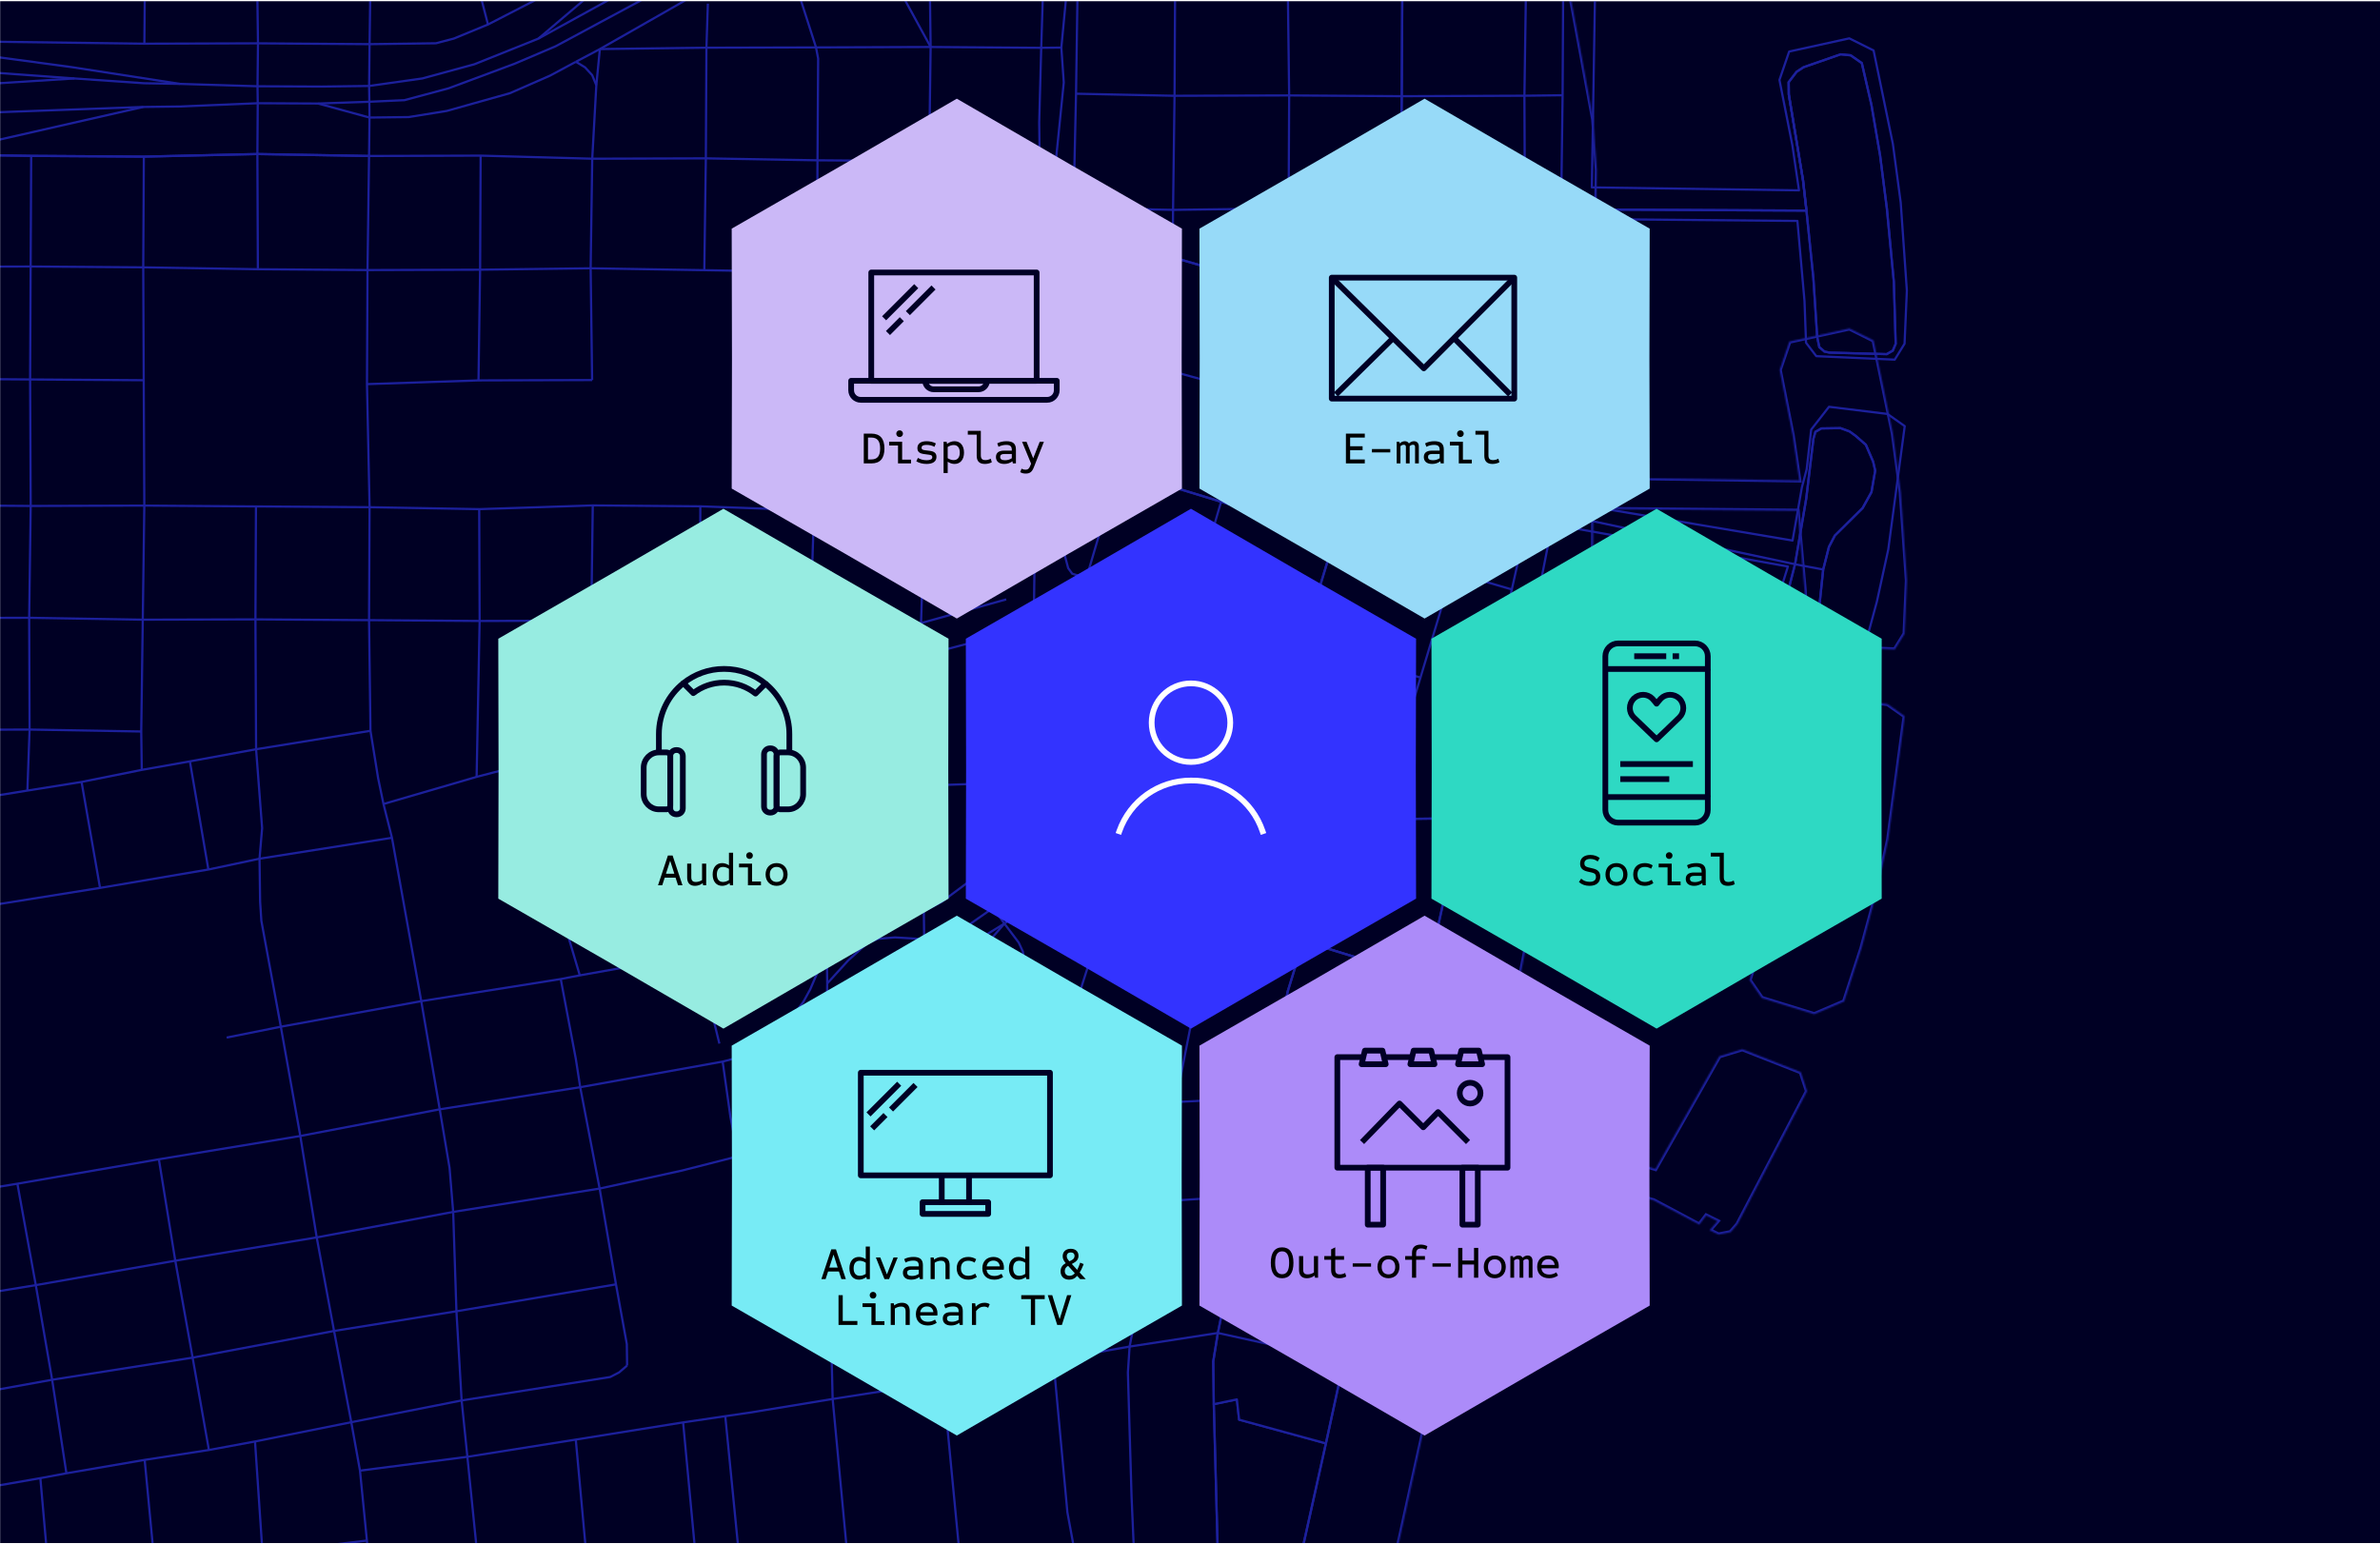 <svg width="1662" height="1078" viewBox="0 0 1662 1078" fill="none" xmlns="http://www.w3.org/2000/svg">
<g clip-path="url(#clip0_187_2823)">
<rect width="1662" height="1077" transform="translate(0 0.754)" fill="white"/>
<g filter="url(#filter0_i_187_2823)">
<mask id="mask0_187_2823" style="mask-type:alpha" maskUnits="userSpaceOnUse" x="0" y="-17" width="1690" height="1106">
<rect y="-16.914" width="1689.54" height="1105.3" fill="#D9D9D9"/>
</mask>
<g mask="url(#mask0_187_2823)">
<path d="M-2197.37 3388.12V-1125.95H1820.88V3388.12H-2197.37Z" fill="#000024" stroke="#1C209C" stroke-width="1.537"/>
<mask id="path-3-inside-1_187_2823" fill="white">
<path d="M1297.08 2365.1L1289.93 2354.94L1291.21 2347.8L1294.72 2346.19L1309.19 2326.28L1320.89 2307.2L1327.59 2284.24L1328.71 2262.14L1319.74 2221.25L1302.41 2182.8L1288.85 2168.8L1267.65 2155.67L1223.82 2134.94L1194.68 2107.72L1070.86 1931.08L1080.66 1928.6L925.213 1478.68L901.731 1453.78L907.684 1426.85L900.615 1423.79L1037.17 803.674L1049.11 807.474L1074.5 815.817L1154.87 838.408L1186.66 855.341L1191.49 848.98L1199.27 852.821L1193.77 859.182L1200.09 862.279L1208.53 860.586L1213.36 855.01L1261.98 762.085L1257.6 748.746L1216.67 732.68L1200.59 737.636L1155.98 816.312L1101 799.668L1105.46 767.289L1048.37 749.117L1083.92 568.802L1248.59 598.207L1221.63 684.524L1230.23 697.038L1266.9 708.396L1287.86 699.433L1299.97 662.181L1310.72 622.615L1318.66 586.23L1330.15 500.12L1318.12 491.612L1277.32 486.615L1264.92 502.557L1261.73 530.186L1258.39 542.865L1251.85 580.035L1087.23 552.199L1110.63 463.569L1112.37 435.155L1112.7 355.487L1255.24 356.768L1260.2 412.688L1261.28 441.846L1268.43 451.221L1323.21 453.657L1330.11 442.548L1331.72 405.46L1327.43 344.006L1321.97 303.036L1308.45 237.741L1291.5 229.316L1249.5 238.526L1242.72 258.35L1251.77 303.945L1256.4 335.457L1111.75 333.392L1115.22 118.839L1112.66 83.362L1098.31 5.47L996.114 -506.649L995.99 -514.537L1001.45 -528.786L1006.28 -532.792L1009.67 -541.547L1007.4 -555.713L973.541 -727.191L964.281 -737.309L963.413 -752.301L959.733 -764.071L916.614 -787.199L910.371 -780.798L897.597 -791.66L845.961 -821.768L836.949 -813.755L822.066 -824.576L790.274 -839.155L759.268 -846.63L752.943 -848.158L743.806 -850.388L729.13 -843.12L715.115 -843.698L713.586 -853.155L706.475 -859.35L567.567 -852.825L564.301 -833.042L370.657 -826.6L352.55 -815.325L317.451 -814.086L293.886 -845.308L-89.971 -836.388L-89.888 -828.499L-85.671 -827.756L-88.275 -811.153L-109.36 -814.044L-120.563 -813.136L-198.368 -801.861L-224.992 -800.746L-236.196 -797.442L-267.078 -796.244L-276.132 -791.371L-288.121 -796.74L-289.071 -815.655L-284.234 -819.661L-285.681 -825.195L-300.44 -824.204L-300.316 -816.316L-293.991 -815.614L-293.04 -796.698L-431.286 -793.312L-588.178 -872.525L-588.219 -876.49L-581.315 -886.815L-572.179 -885.369L-569.45 -890.904L-590.658 -900.898L-594.09 -895.323L-589.129 -891.441L-596.57 -872.443L-673.465 -900.609L-679.046 -896.603L-691.49 -882.231L-701.206 -875.044L-716.585 -867.734L-731.509 -829.697L-816.714 -686.634L-827.091 -673.088L-829.24 -676.185L-824.486 -689.69L-735.188 -841.468L-727.788 -866L-742.671 -877.646L-746.268 -885.493L-747.136 -895.736L-756.479 -913.742L-771.321 -924.233H-2198.14V3591.38H1419.12V2476.94L1405.19 2468.56L1297.08 2365.1Z"/>
</mask>
<path d="M1297.08 2365.1L1289.93 2354.94L1291.21 2347.8L1294.72 2346.19L1309.19 2326.28L1320.89 2307.2L1327.59 2284.24L1328.71 2262.14L1319.74 2221.25L1302.41 2182.8L1288.85 2168.8L1267.65 2155.67L1223.82 2134.94L1194.68 2107.72L1070.86 1931.08L1080.66 1928.6L925.213 1478.68L901.731 1453.78L907.684 1426.85L900.615 1423.79L1037.17 803.674L1049.11 807.474L1074.5 815.817L1154.87 838.408L1186.66 855.341L1191.49 848.98L1199.27 852.821L1193.77 859.182L1200.09 862.279L1208.53 860.586L1213.36 855.01L1261.98 762.085L1257.6 748.746L1216.67 732.68L1200.59 737.636L1155.98 816.312L1101 799.668L1105.46 767.289L1048.37 749.117L1083.92 568.802L1248.59 598.207L1221.63 684.524L1230.23 697.038L1266.9 708.396L1287.86 699.433L1299.97 662.181L1310.72 622.615L1318.66 586.23L1330.15 500.12L1318.12 491.612L1277.32 486.615L1264.92 502.557L1261.73 530.186L1258.39 542.865L1251.85 580.035L1087.23 552.199L1110.63 463.569L1112.37 435.155L1112.7 355.487L1255.24 356.768L1260.2 412.688L1261.28 441.846L1268.43 451.221L1323.21 453.657L1330.11 442.548L1331.72 405.46L1327.43 344.006L1321.97 303.036L1308.45 237.741L1291.5 229.316L1249.5 238.526L1242.72 258.35L1251.77 303.945L1256.4 335.457L1111.75 333.392L1115.22 118.839L1112.66 83.362L1098.31 5.47L996.114 -506.649L995.99 -514.537L1001.45 -528.786L1006.28 -532.792L1009.67 -541.547L1007.4 -555.713L973.541 -727.191L964.281 -737.309L963.413 -752.301L959.733 -764.071L916.614 -787.199L910.371 -780.798L897.597 -791.66L845.961 -821.768L836.949 -813.755L822.066 -824.576L790.274 -839.155L759.268 -846.63L752.943 -848.158L743.806 -850.388L729.13 -843.12L715.115 -843.698L713.586 -853.155L706.475 -859.35L567.567 -852.825L564.301 -833.042L370.657 -826.6L352.55 -815.325L317.451 -814.086L293.886 -845.308L-89.971 -836.388L-89.888 -828.499L-85.671 -827.756L-88.275 -811.153L-109.36 -814.044L-120.563 -813.136L-198.368 -801.861L-224.992 -800.746L-236.196 -797.442L-267.078 -796.244L-276.132 -791.371L-288.121 -796.74L-289.071 -815.655L-284.234 -819.661L-285.681 -825.195L-300.44 -824.204L-300.316 -816.316L-293.991 -815.614L-293.04 -796.698L-431.286 -793.312L-588.178 -872.525L-588.219 -876.49L-581.315 -886.815L-572.179 -885.369L-569.45 -890.904L-590.658 -900.898L-594.09 -895.323L-589.129 -891.441L-596.57 -872.443L-673.465 -900.609L-679.046 -896.603L-691.49 -882.231L-701.206 -875.044L-716.585 -867.734L-731.509 -829.697L-816.714 -686.634L-827.091 -673.088L-829.24 -676.185L-824.486 -689.69L-735.188 -841.468L-727.788 -866L-742.671 -877.646L-746.268 -885.493L-747.136 -895.736L-756.479 -913.742L-771.321 -924.233H-2198.14V3591.38H1419.12V2476.94L1405.19 2468.56L1297.08 2365.1Z" fill="#000024" stroke="#1C209C" stroke-width="3.074" mask="url(#path-3-inside-1_187_2823)"/>
<path d="M910.073 657.275L922.434 635.015L947.322 604.742L952.118 595.986L962.99 569.802L979.899 571.95L1002.35 571.661L1019.96 575.378L996.105 683.749L910.073 657.275Z" fill="#000024" stroke="#1C209C" stroke-width="1.537" stroke-linecap="round" stroke-linejoin="round"/>
<path d="M869.021 1168.9L860.298 1145.36L852.857 1113.1L850.377 1083.95L847.606 980.654L863.73 977.309L865.301 991.474L925.907 1008.04L890.767 1166.26L869.021 1168.9Z" fill="#000024" stroke="#1C209C" stroke-width="1.537" stroke-linecap="round" stroke-linejoin="round"/>
<path d="M870.361 837L870.362 836.995L884.168 766.633L884.17 766.62L900.077 692.285L910.589 658.235L995.218 684.277L967.623 817.226L967.62 817.239L937.733 950.129L937.732 950.134L925.336 1007.08L866.015 990.87L864.501 977.223L864.408 976.384L863.581 976.556L848.371 979.711L848.012 950.768L851.223 931.067L870.361 837Z" fill="#000024" stroke="#1C209C" stroke-width="1.537"/>
<path d="M870.361 837L870.362 836.995L884.168 766.633L884.17 766.62L900.077 692.285L910.589 658.235L995.218 684.277L967.623 817.226L967.62 817.239L937.733 950.129L937.732 950.134L925.336 1007.08L866.015 990.87L864.501 977.223L864.408 976.384L863.581 976.556L848.371 979.711L848.012 950.768L851.223 931.067L870.361 837Z" fill="#000024" stroke="#1C209C" stroke-width="1.537"/>
<path d="M869.608 836.847L883.416 766.472L899.332 692.091L910.081 657.275L996.113 683.748L968.373 817.395L938.483 950.298L925.915 1008.04L865.308 991.474L863.737 977.308L847.614 980.653L847.242 950.711L850.467 930.928L869.608 836.847Z" fill="#000024" stroke="#1C209C" stroke-width="1.537" stroke-linecap="round" stroke-linejoin="round"/>
<path d="M-771.324 -1126.72L-756.483 -1116.23L-747.139 -1098.22L-746.313 -1087.98L-742.716 -1080.13L-727.833 -1068.49L-735.233 -1043.95L-824.531 -892.176L-829.285 -878.712L-827.135 -875.573L-816.8 -889.12L-731.595 -1032.18L-716.629 -1070.22L-701.292 -1077.53L-691.576 -1084.76L-679.133 -1099.13L-673.551 -1103.14L-596.656 -1074.93L-589.173 -1093.97L-594.134 -1097.85L-590.703 -1103.43L-569.495 -1093.43L-572.223 -1087.86L-581.36 -1089.3L-588.264 -1078.98V-1075.05L-431.331 -995.839L-293.085 -999.184L-294.036 -1018.1L-300.361 -1018.8L-300.485 -1026.69L-285.767 -1027.68L-284.279 -1022.19L-289.157 -1018.18L-288.207 -999.267L-276.217 -993.898L-267.164 -998.73L-236.282 -999.927L-225.078 -1003.23L-198.413 -1004.35L-120.649 -1015.62L-109.446 -1016.57L-88.362 -1013.68L-85.757 -1030.28L-89.974 -1031.03L-90.098 -1038.91L293.759 -1047.84L317.324 -1016.61L352.423 -1017.85L370.53 -1029.13L564.174 -1035.61L567.44 -1055.35L706.348 -1061.88L713.459 -1055.68L714.988 -1046.22L729.044 -1045.61L743.679 -1052.87L752.816 -1050.64L759.141 -1049.16L790.147 -1041.68L821.939 -1027.1L836.822 -1016.24L845.834 -1024.25L897.47 -994.187L910.244 -983.325L916.487 -989.726L959.606 -966.64L963.286 -954.869L964.195 -939.877L973.456 -929.759L1007.31 -758.24L1009.59 -744.074L1006.2 -735.36L1001.32 -731.354L995.904 -717.105L996.028 -709.217L1098.22 -197.098L1112.57 -119.206L1115.13 -83.73L1111.62 130.865L1256.27 132.93L1251.64 101.459L1242.63 55.823L1249.41 35.999L1291.41 26.789L1308.36 35.256L1321.84 100.551L1327.3 141.479L1331.6 202.933L1329.99 240.021L1323.12 251.172L1268.35 248.735L1261.19 239.36L1260.12 210.202L1255.16 154.282L1112.61 153.002L1112.24 232.669L1110.5 261.084L1087.1 349.714L1251.77 377.508L1258.3 340.338L1261.65 327.659L1264.79 300.03L1277.23 284.088L1318.04 289.085L1330.11 297.593L1318.62 383.703L1310.68 420.089L1299.97 459.654L1287.82 496.865L1266.86 505.827L1230.19 494.47L1221.59 481.956L1248.54 395.639L1083.88 366.233L1048.33 546.508L1105.42 564.68L1100.91 597.059L1155.9 613.703L1200.5 535.026L1216.59 530.07L1257.51 546.095L1261.9 559.435L1213.28 652.359L1208.44 657.935L1200.05 659.628L1193.68 656.572L1199.22 650.17L1191.45 646.33L1186.61 652.69L1154.78 635.757L1074.45 613.166L1049.07 604.823L1037.08 601.024M900.57 1221.18L907.64 1224.24L901.687 1251.13L925.169 1276.07L1080.61 1725.95L1070.81 1728.43L1194.63 1905.07L1223.78 1932.29L1267.6 1953.02L1288.85 1966.15L1302.37 1980.15L1319.73 2018.56L1328.7 2059.45L1327.59 2081.54L1320.85 2104.51L1309.15 2123.59L1294.68 2143.49L1291.21 2145.1L1289.88 2152.21L1297.04 2162.37L1405.14 2265.87L1419.12 2274.21M1267.35 -526.795L1266.73 -575.694L1243.42 -640.866L1219.98 -661.061L1204.43 -667.174L1191.62 -681.216L1189.92 -702.485L1192.4 -726.976L1205.38 -753.945L1235.89 -783.516L1253.21 -802.679L1257.14 -876.069L1265.58 -875.408L1266.77 -731.891L1254.12 -732.51L1248.34 -745.85L1239.16 -749.691L1228.74 -740.894L1225.47 -721.938L1227.21 -695.134L1243.75 -666.967L1258.59 -658.501L1257.72 -671.097L1267.56 -671.221L1276.49 -527.002L1267.35 -526.878V-526.795Z" stroke="#1C209C" stroke-width="1.537" stroke-linecap="round" stroke-linejoin="round"/>
<path d="M1249.08 57.351L1254.58 50.165L1259.46 46.943L1285.34 37.94L1292.37 38.642L1300.14 44.052L1306.84 73.169L1312.91 108.563L1317.63 145.568L1322.5 196.78L1323.79 240.145L1321.76 244.894L1317.54 247.331L1277.52 246.257L1274.01 245.513L1270.46 242.416L1268.97 235.354L1266.32 194.343L1261.48 147.096L1259.09 125.826L1249.16 66.024L1249.08 57.351Z" stroke="#1C209C" stroke-width="1.537"/>
<path d="M1249.08 57.351L1254.58 50.165L1259.46 46.943L1285.34 37.94L1292.37 38.642L1300.14 44.052L1306.84 73.169L1312.91 108.563L1317.63 145.568L1322.5 196.78L1323.79 240.145L1321.76 244.894L1317.54 247.331L1277.52 246.257L1274.01 245.513L1270.46 242.416L1268.97 235.354L1266.32 194.343L1261.48 147.096L1259.09 125.826L1249.16 66.024L1249.08 57.351Z" stroke="#1C209C" stroke-width="1.537"/>
<path d="M1261.48 147.097L1259.09 125.827L1249.16 66.025L1249.08 57.352" stroke="#1C209C" stroke-width="1.537"/>
<path d="M741.16 33.234L744.84 -5.464" stroke="#1C209C" stroke-width="1.537"/>
<path d="M737.27 112.941L742.851 57.64L741.156 33.232" stroke="#1C209C" stroke-width="1.537"/>
<path d="M1055.73 411.662L1014.14 399.561L932.366 374.616L852.7 350.414L780.807 328.484L747.651 316.301" stroke="#1C209C" stroke-width="1.537"/>
<path d="M772.868 525.776L738.347 515.946L732.022 516.029L725.697 516.896L720.116 520.159L697.212 538.579L679.063 547.499" stroke="#1C209C" stroke-width="1.537"/>
<path d="M180.072 188.025L179.741 107.572L179.989 72.096L179.824 60.243L180.155 30.259L179.121 -47.798L179.534 -125.896L180.609 -203.21L180.775 -245.005L182.056 -255.248L185.446 -263.177L192.35 -272.759L234.395 -333.222L284.005 -405.662" stroke="#1C209C" stroke-width="1.537"/>
<path d="M258.082 30.837L259.157 -48.046L258.165 -125.319L259.942 -202.632L260.356 -225.512L260.149 -240.504L262.878 -247.649L293.181 -292.212L298.721 -299.357L344.238 -361.472" stroke="#1C209C" stroke-width="1.537"/>
<path d="M340.768 17.125L336.303 -0.138L335.683 -47.468" stroke="#1C209C" stroke-width="1.537"/>
<path d="M100.82 30.509L101.358 -34.951L102.309 -124.861L103.383 -202.959L103.259 -269.246L103.838 -277.134L131.413 -316.906L174.16 -376.626L225.879 -447.496L254.115 -489.664L256.14 -495.198L257.463 -501.517L229.682 -639.995L228.938 -645.488L229.475 -655.772L241.795 -681.956L245.144 -694.594L246.425 -704.093L246.797 -727.758L244.565 -793.177L244.771 -828.695" stroke="#1C209C" stroke-width="1.537"/>
<path d="M727.104 33.397L741.16 33.232" stroke="#1C209C" stroke-width="1.537"/>
<path d="M751.414 65.446L820.206 66.891L900.244 66.644L978.875 67.18L1064.54 66.85L1091.2 66.52" stroke="#1C209C" stroke-width="1.537"/>
<path d="M881.349 551.96L909.461 449.826L932.364 374.618L953.862 299.411L974.657 224.989L975.855 210.781L977.798 145.28L978.873 67.182L979.287 -11.701L978.956 -89.758L963.908 -166.865L946.627 -252.604L942.947 -265.985" stroke="#1C209C" stroke-width="1.537"/>
<path d="M737.273 112.943L726.028 113.067L648.802 112.53L570.873 111.952L492.903 110.589L413.568 110.837" stroke="#1C209C" stroke-width="1.537"/>
<path d="M1090.16 146.189L1064.86 145.735L977.795 145.28L899.866 145.528L819.167 146.561L749.631 145.115L745.373 142.802L741.817 138.135L737.27 112.942" stroke="#1C209C" stroke-width="1.537"/>
<path d="M19.129 552.127L20.659 509.505L20.369 431.448L21.444 353.35L21.03 265.01L21.403 186.127L21.775 108.854" stroke="#1C209C" stroke-width="1.537"/>
<path d="M334.152 265.669L335.268 188.355L335.641 108.688" stroke="#1C209C" stroke-width="1.537"/>
<path d="M413.486 265.42L412.452 187.364L413.568 110.835" stroke="#1C209C" stroke-width="1.537"/>
<path d="M491.828 188.687L492.903 110.589L493.317 33.316L494.309 2.548" stroke="#1C209C" stroke-width="1.537"/>
<path d="M1089.09 225.071L1063.79 224.617L974.658 224.989" stroke="#1C209C" stroke-width="1.537"/>
<path d="M1089.09 225.071L1063.79 224.617L974.658 224.989" stroke="#1C209C" stroke-width="1.537"/>
<path d="M99.003 537.67L98.631 510.866L99.706 432.768L100.781 353.101L100.367 265.545L100.037 186.703L100.45 109.39" stroke="#1C209C" stroke-width="1.537"/>
<path d="M100.367 265.543L21.032 265.006L-57.641 264.428L-134.164 264.635" stroke="#1C209C" stroke-width="1.537"/>
<path d="M256.267 268.271L334.154 265.669L413.488 265.421" stroke="#1C209C" stroke-width="1.537"/>
<path d="M723.342 281.114L646.777 278.966" stroke="#1C209C" stroke-width="1.537"/>
<path d="M735.536 357.479L722.927 357.644L645.701 357.851L568.434 356.488L489.058 353.597L413.94 352.977L334.647 355.579L258.082 354.216L178.748 353.679L100.778 353.101L21.443 353.349L-57.188 352.771L-136.523 352.234L-165.297 352.605L-182.164 352.812L-213.749 352.44L-291.719 351.077L-335.252 350.871L-406.029 362.022L-599.011 367.68L-646.719 371.438L-718.282 376.312L-1005.11 399.729" stroke="#1C209C" stroke-width="1.537"/>
<path d="M196.113 717.036L182.511 643.068L181.643 629.687L181.23 599.703L183.049 578.392L178.832 523.257L178.377 432.562L178.749 353.679" stroke="#1C209C" stroke-width="1.537"/>
<path d="M332.83 542.543L334.938 433.677L334.649 355.579" stroke="#1C209C" stroke-width="1.537"/>
<path d="M411.916 520.985L412.867 433.43L413.942 352.977" stroke="#1C209C" stroke-width="1.537"/>
<path d="M488.853 497.899L489.473 490.796L488.729 434.834L489.059 353.597" stroke="#1C209C" stroke-width="1.537"/>
<path d="M567.235 479.562L643.469 458.045L721.853 437.312" stroke="#1C209C" stroke-width="1.537"/>
<path d="M991.937 473.2L909.46 449.824L830.539 426.407L758.646 403.692" stroke="#1C209C" stroke-width="1.537"/>
<path d="M-998.124 508.472L-989.69 509.133L-945.455 507.77L-857.025 505.085L-831.765 504.755L-788.977 501.823L-727.213 498.684L-708.981 498.436L-594.547 496.165L-480.155 490.754L-441.708 479.232L-327.812 438.303L-292.837 428.391L-214.164 429.754L-179.767 430.085L-162.197 429.837L-136.235 430.291L-57.562 431.654L20.367 431.448L99.702 432.769L178.375 432.563L257.709 433.1L334.935 433.678L412.864 433.43L488.726 434.834L565.952 434.586L643.178 435.165L702.668 418.603" stroke="#1C209C" stroke-width="1.537"/>
<path d="M98.63 510.865L20.66 509.503L-57.269 509.75L-135.9 509.172" stroke="#1C209C" stroke-width="1.537"/>
<path d="M267.8 561.502L332.83 542.546L361.521 535.07L411.917 520.987L454.581 509.423L481.164 501.163L488.853 497.9" stroke="#1C209C" stroke-width="1.537"/>
<path d="M573.106 551.259L641.857 548.781L679.065 547.5L689.607 548.946L698.743 548.822L722.474 538.249L744.798 527.718L756.002 525.983L772.869 525.777L800.361 534.078L858.818 547.5L881.349 551.961L901.028 554.852L962.999 569.802L979.907 571.95L1002.36 571.661L1019.97 575.378L1053.08 585.207L1063.67 589.792L1069.37 595.243L1081.44 606.931L1087.11 610.772L1152.67 630.431" stroke="#1C209C" stroke-width="1.537"/>
<path d="M-128.006 576.906L-93.651 571.744L-58.635 564.971L-17.996 558.115L19.129 552.126L56.956 546.096L99.001 537.671L132.612 531.724L178.831 523.258L258.703 510.372" stroke="#1C209C" stroke-width="1.537"/>
<path d="M145.512 607.26L132.613 531.723" stroke="#1C209C" stroke-width="1.537"/>
<path d="M69.856 620.105L56.957 546.096" stroke="#1C209C" stroke-width="1.537"/>
<path d="M490.34 665.906L489.967 636.707L485.461 614.695L454.579 509.421" stroke="#1C209C" stroke-width="1.537"/>
<path d="M404.891 681.188L361.523 535.069" stroke="#1C209C" stroke-width="1.537"/>
<path d="M502.369 728.847L498.69 713.896L490.339 665.906" stroke="#1C209C" stroke-width="1.537"/>
<path d="M731.941 777.911L820.991 769.651L883.417 766.471" stroke="#1C209C" stroke-width="1.537"/>
<path d="M515.353 807.524L576.249 794.927L649.134 782.124" stroke="#1C209C" stroke-width="1.537"/>
<path d="M525.853 857.869L515.352 807.525L510.06 779.977L504.645 741.403" stroke="#1C209C" stroke-width="1.537"/>
<path d="M733.555 848.082L753.192 847.008L808.548 839.202L838.025 837.261L869.61 836.848" stroke="#1C209C" stroke-width="1.537"/>
<path d="M779.113 1327.82L773.986 1257.69L776.591 1240.31L790.895 1208.55L792.921 1201.44L794.698 1176.95L795.195 1159.61L790.192 1045.29L787.629 958.558L788.828 940.427L808.548 839.201L820.992 769.652L835.461 696.096L850.179 639.887L881.351 551.96" stroke="#1C209C" stroke-width="1.537"/>
<path d="M46.374 1028.93L36.411 963.597L25.001 897.517L12.144 826.688" stroke="#1C209C" stroke-width="1.537"/>
<path d="M-195.518 1002.87L-160.46 997.712L-62.356 981.44L36.409 963.598L134.512 948.152L233.277 929.526L318.73 915.773L430.146 896.981" stroke="#1C209C" stroke-width="1.537"/>
<path d="M735.579 949.802L733.554 848.08L731.941 777.912L733.14 762.094L747.899 712.203L766.792 652.814L781.799 617.916" stroke="#1C209C" stroke-width="1.537"/>
<path d="M437.92 953.684L437.713 938.693L430.148 896.98L418.738 830.074L405.178 759.286L402.118 739.586L391.576 683.748" stroke="#1C209C" stroke-width="1.537"/>
<path d="M251.388 1027.07L326.381 1017.41L402.078 1005.39L477.03 993.374L506.465 989.038L523.994 986.477L581.459 977.019L658.519 965.001L723.674 952.322L735.58 949.803L788.828 940.428L850.468 930.928L938.485 950.298" stroke="#1C209C" stroke-width="1.537"/>
<path d="M145.883 1012.66L134.514 948.15L122.401 880.46L110.949 809.63" stroke="#1C209C" stroke-width="1.537"/>
<path d="M-221.936 1076.59L-149.794 1063.05L-118.251 1057.88L-50.285 1045.99L28.181 1032.32L46.371 1028.93L101.025 1019.56L145.88 1012.66L178.086 1006.71L245.307 993.25L322.368 978.052L426.094 961.697L432.336 958.476L437.917 953.685" stroke="#1C209C" stroke-width="1.537"/>
<path d="M-234.462 1139.04L-186.051 1136.06L-111.76 1126.44L-38.131 1117.6L34.754 1107.15L108.342 1096.75L183.336 1084.73L256.221 1075.89" stroke="#1C209C" stroke-width="1.537"/>
<path d="M519.446 1120.62L506.465 989.036" stroke="#1C209C" stroke-width="1.537"/>
<path d="M489.264 1124.13L477.027 993.373" stroke="#1C209C" stroke-width="1.537"/>
<path d="M413.529 1130.65L402.077 1005.39" stroke="#1C209C" stroke-width="1.537"/>
<path d="M160.766 1727.07L142.162 1698.11L79.075 1598.75L74.61 1579.87L64.854 1477.49L57.329 1384.52L49.764 1289.16L41.289 1178.85L34.757 1107.15L28.184 1032.32" stroke="#1C209C" stroke-width="1.537"/>
<path d="M408.565 1989.61L395.749 1976.4L384.256 1955.25L329.685 1863.69L322.45 1847.21L311.577 1714.06L301.449 1581.69L292.105 1459.57L283.176 1366.6L278.091 1298.04L274.949 1272.07L262.877 1154.69L262.05 1144.45L256.221 1075.89L251.384 1027.08L245.307 993.251L233.276 929.525L221.163 864.188L209.712 793.359L196.11 717.037" stroke="#1C209C" stroke-width="1.537"/>
<path d="M394.717 2112.07L357.344 2047.89L348.042 2032.23L259.778 1889.83L248.988 1867.08L246.672 1851.34L235.841 1720.54L224.968 1587.39L214.261 1466.09L207.439 1372.3L200.576 1277.77L190.655 1163.53L183.337 1084.73L178.087 1006.71" stroke="#1C209C" stroke-width="1.537"/>
<path d="M239.604 2119.58L142.038 1961.53L43.77 1802.69L-55.202 1643.1L-67.357 1624.31L-69.548 1618.82L-71.739 1610.97L-82.446 1489.63L-89.309 1395.88L-95.427 1300.52L-105.97 1194.17L-111.757 1126.44L-118.248 1057.88" stroke="#1C209C" stroke-width="1.537"/>
<path d="M758.651 403.694L748.77 400.679L745.918 396.755L735.541 357.479L740.998 342.405L747.654 316.303L748.77 238.99L749.804 159.322L749.639 145.115L751.416 65.447L752.532 -10.297L754.434 -79.722L755.674 -90.006" stroke="#1C209C" stroke-width="1.537"/>
<path d="M1273.18 397.745L1253.51 394.069L1243.46 432.85L1228.62 479.56L1228 485.094L1230.89 490.587L1256.98 500.499L1262.6 500.416L1270.95 495.584L1276.49 488.398L1278.52 482.079L1281.12 467.831L1280.96 454.449L1279.47 448.172L1273.68 433.221L1270.7 421.451L1273.18 397.745ZM1273.18 397.745L1277.19 381.927L1281.33 373.997L1300.72 354.793L1306.88 343.683L1309.48 328.65L1308.03 322.372L1302.95 310.602L1295.84 304.407L1291.58 301.309L1285.26 298.997L1271.9 299.203L1267.73 301.598L1266.36 306.348L1261.32 348.226L1253.51 394.069L1085.91 358.386L1069 352.315" stroke="#1C209C" stroke-width="1.537"/>
<path d="M1273.18 397.745L1270.7 421.451L1273.68 433.221L1279.47 448.172L1280.96 454.449L1281.12 467.831L1278.52 482.079L1276.49 488.398L1270.95 495.584L1262.6 500.416L1256.98 500.499L1230.89 490.587L1228 485.094L1228.62 479.56L1243.46 432.85L1253.51 394.069L1261.32 348.226L1266.36 306.348L1267.73 301.598L1271.9 299.203L1285.26 298.997L1291.58 301.309L1295.84 304.407L1302.95 310.602L1308.04 322.372L1309.48 328.65L1306.88 343.683L1300.72 354.793L1281.33 373.997L1277.19 381.927L1273.18 397.745Z" stroke="#1C209C" stroke-width="1.537"/>
<path d="M750.172 1099.47L751.536 1097.86L752.198 1093.11L745.376 1056.15L735.578 949.802" stroke="#1C209C" stroke-width="1.537"/>
<path d="M1261.49 147.097L1090.17 146.188" stroke="#1C209C" stroke-width="1.537"/>
<path d="M1261.49 147.097L1090.17 146.188" stroke="#1C209C" stroke-width="1.537"/>
<path d="M1152.67 630.431L1181.53 580.376L1200.71 544.61L1204.84 539.819L1209.76 539.778L1249.99 555.018L1252.14 557.372L1253.59 561.295L1250.15 569.225L1215.14 628.821L1209.6 633.611L1205.38 634.479L1178.72 636.42L1152.67 630.431ZM1152.67 630.431L1087.1 610.772L1081.44 606.932L1069.37 595.244L1063.66 589.792L1053.08 585.208L1019.96 575.378" stroke="#1C209C" stroke-width="1.537"/>
<path d="M-118.578 652.485L-104.563 649.965L-80.048 645.67L-5.096 632.083L69.857 620.106L145.512 607.261L181.231 599.703L273.712 585.083" stroke="#1C209C" stroke-width="1.537"/>
<path d="M723.672 952.322L720.034 782.785L715.858 675.571L714.287 664.544L711.393 658.266L701.389 645.009L693.534 634.064L679.229 613.745" stroke="#1C209C" stroke-width="1.537"/>
<path d="M158.284 724.633L196.112 717.033L294.174 699.192L391.575 683.746L404.887 681.185L490.34 665.904L516.922 660.824L552.517 643.767L576.372 640.339L635.325 638.77L645.123 636.251L657.649 629.808L679.23 613.742L706.35 593.67L711.187 587.31L712.509 583.345" stroke="#1C209C" stroke-width="1.537"/>
<path d="M712.513 583.348L722.476 538.248" stroke="#1C209C" stroke-width="1.537"/>
<path d="M169.693 1874.43L168.783 1857.08L160.763 1727.07L148.526 1593.92L138.521 1472.58L131.658 1378.04L124.093 1282.68L113.551 1171.62L108.342 1096.75L101.024 1019.56" stroke="#1C209C" stroke-width="1.537"/>
<path d="M1019.96 575.377L1039.11 482.865L1055.73 411.664L1069 352.316L1080.9 295.363L1085.99 257.45L1089.09 225.071L1090.16 146.188L1091.2 66.52L1091.61 -10.793L1091.03 -54.943L1089.17 -90.42L1086.77 -111.689L1072.43 -187.227L1059.61 -254.091" stroke="#1C209C" stroke-width="1.537"/>
<path d="M519.322 -124.78L510.268 -119.122L501.958 -111.936L496.419 -106.36L492.243 -101.569L475.665 -81.621L450.158 -46.599L439.739 -36.191L422.335 -24.917L340.768 17.127L316.996 26.915L304.429 30.219L258.085 30.838L180.156 30.26L100.821 30.508L-50.158 28.525L-135.157 25.676L-179.475 17.581L-275.594 24.354L-328.222 25.8L-383.661 27.328L-437.736 27.245L-453.859 27.452L-513.556 26.626L-526.206 26.791L-611.163 26.295L-628.692 25.758L-661.021 25.387L-703.149 24.354L-729.111 23.9L-806.337 24.106L-846.397 22.248L-882.943 17.994L-911.841 10.477L-928.791 3.58L-949.958 -7.199L-986.049 -29.584L-1047.69 -70.594L-1114.91 -113.918L-1122.02 -119.328L-1182.17 -156.416L-1228.81 -180.287L-1301.53 -210.106L-1356.55 -230.714L-1415.01 -248.102L-1475.62 -263.878L-1550.2 -277.92L-1582.57 -283L-1635.98 -288.658L-1707.62 -292.458L-1779.27 -293.903L-1815.77 -294.234L-1867.74 -293.573L-1878.94 -293.449L-1950.59 -294.11L-1993.42 -295.142L-2026.41 -296.299L-2101.57 -297.703L-2131.05 -298.9L-2198.14 -300.057" stroke="#1C209C" stroke-width="1.537"/>
<path d="M730.328 496.329L724.665 490.918L723.176 485.384L721.854 437.311L722.928 357.643L723.342 281.115L724.293 192.774L726.029 113.065L725.698 85.477L727.104 33.398L729.584 -44.701" stroke="#1C209C" stroke-width="1.537"/>
<path d="M413.57 110.835L335.641 108.687L257.712 108.935L179.742 107.572L100.449 109.39L21.775 108.853L-35.772 107.985L-56.154 107.49L-74.385 110.092L-112.047 127.933L-129.576 129.709L-138.01 129.833" stroke="#1C209C" stroke-width="1.537"/>
<path d="M576.374 640.342L573.108 551.258L572.157 533.912L567.237 479.561L565.459 451.972L565.955 434.585L568.436 356.487L570.462 190.048L570.875 111.95L571.33 40.955L569.842 33.108L547.145 -37.597L544.21 -47.013L539.125 -61.138L525.978 -101.199L519.322 -124.781" stroke="#1C209C" stroke-width="1.537"/>
<path d="M645.124 636.254L641.858 548.781L643.471 458.045L643.181 435.165L645.703 357.851L646.778 278.969L647.687 189.017L648.804 112.53L649.879 32.821L649.176 -20.002L650.953 -45.277" stroke="#1C209C" stroke-width="1.537"/>
<path d="M1085.99 257.45L1058.5 249.933L974.659 224.988L897.102 202.355L818.884 179.682L760.386 161.551L749.802 159.321L743.518 160.973L741.451 164.153L738.888 182.325L736.821 185.505L728.47 192.732" stroke="#1C209C" stroke-width="1.537"/>
<path d="M1085.99 257.45L1058.5 249.933L974.659 224.988L897.102 202.355L818.884 179.682L760.386 161.551L749.802 159.321L743.518 160.973L741.451 164.153L738.888 182.325L736.821 185.505L728.47 192.732" stroke="#1C209C" stroke-width="1.537"/>
<path d="M910.082 657.275L922.443 635.014L947.331 604.742L952.126 595.986L962.999 569.802L991.938 473.201L1014.14 399.564L1038.41 323.53L1058.5 249.934L1063.79 224.617L1064.86 145.734L1064.53 66.851L1065.65 -10.462L1065.98 -90.915L1062.96 -108.219L1047.96 -182.146L1035.14 -249.052" stroke="#1C209C" stroke-width="1.537"/>
<path d="M781.801 617.915L791.061 575.211L800.363 534.076" stroke="#1C209C" stroke-width="1.537"/>
<path d="M845.547 1414.47L847.325 1389.23L859.81 1323.61L865.143 1301.43L890.775 1166.25L925.915 1008.03L938.483 950.297L968.373 817.394L996.113 683.748L1019.97 575.376" stroke="#1C209C" stroke-width="1.537"/>
<path d="M574.057 1272.89L597.58 1244.97L602.376 1234.69L604.277 1218.87L601.879 1196.03L601.053 1186.58L594.479 1115.66L581.457 977.021L578.48 856.384L576.248 794.929L577.033 745.989L577.488 727.074L577.323 713.651L577.653 686.848L577.364 663.967L576.372 640.344" stroke="#1C209C" stroke-width="1.537"/>
<path d="M727.106 33.397L649.88 32.819L569.842 33.108L493.319 33.314L418.904 34.264" stroke="#1C209C" stroke-width="1.537"/>
<path d="M2.592 1604.49L0.277 1588.75L-8.819 1483.15L-15.64 1390.18L-23.206 1294.08L-30.482 1220.03L-32.301 1186.9L-38.13 1117.6L-42.884 1075.06L-50.284 1045.99L-62.356 981.437L-74.469 913.787L-86.624 842.958L-103.408 740.617" stroke="#1C209C" stroke-width="1.537"/>
<path d="M830.543 426.408L852.702 350.416L876.308 275.168L897.103 202.356L898.385 192.072L899.873 145.527L900.245 66.644L899.253 -11.412L899.129 -72.165L896.814 -88.685L884.742 -151.626L869.735 -225.553L865.27 -247.607L853.984 -303.444L839.638 -382.121L823.887 -457.658L808.839 -534.724L792.385 -611.831L779.486 -685.799L763.694 -764.476L747.281 -840.757" stroke="#1C209C" stroke-width="1.537"/>
<path d="M780.805 328.486L802.302 254.849L817.102 203.389L819.004 189.182L818.88 179.683L819.17 146.56L820.203 66.893L820.617 -11.206L819.873 -66.382L818.177 -87.652L816.731 -92.36L807.015 -136.427L800.814 -182.064L794.034 -215.888" stroke="#1C209C" stroke-width="1.537"/>
<path d="M-960.955 940.963L-954.961 914.076L-950.206 900.612L-916.348 804.755L-908.947 780.223L-892.039 731.076L-852.64 625.679L-846.563 607.466L-838.377 589.996L-826.016 568.561L-788.974 501.82L-718.28 376.31L-708.689 357.229L-608.435 181.663L-576.892 124.463L-568.706 105.424L-550.185 72.053L-539.23 51.403L-526.207 26.788L-507.521 4.486L-462.252 -76.585L-397.676 -187.806L-364.727 -245.048L-331.778 -303.033L-298.828 -361.018L-266.582 -418.218L-234.336 -477.03L-204.156 -532.619L-187.702 -561.24L-179.393 -572.391L-171.083 -579.577L70.269 -752.294" stroke="#1C209C" stroke-width="1.537"/>
<path d="M597.084 3388.9L563.722 3334.75L529.284 3278.38L524.985 3271.36L517.833 3260.41L495.591 3224.4L460.409 3168.07L426.716 3114.09L392.981 3058.54L362.099 3007.66L296.035 2894.95L288.139 2880.87L280.904 2865.96L276.563 2855.76L269.246 2833L260.399 2801.57L258.001 2777.95L257.133 2765.31L260.73 2717.94L270.61 2666.56L287.932 2594.57L304.469 2517.84L309.14 2497.27L329.646 2401.58L332.333 2391.3L362.264 2261.53L373.551 2213.29L382.811 2169.8L394.717 2112.07L405.342 2065.4L417.249 2009.23L411.502 1998.29L408.567 1989.61L406.83 1962.85L397.487 1839.9L387.359 1707.53L376.486 1575.17L367.184 1453.83L360.363 1360.86L353.831 1292.35L345.852 1218.29L345.066 1210.41L338.493 1137.14L326.38 1017.41L322.37 978.053L318.732 915.773L316.458 846.389L313.936 815.661L307.073 774.733L294.175 699.196" stroke="#1C209C" stroke-width="1.537"/>
<path d="M1038.41 323.53L953.864 299.411L876.307 275.168L802.306 254.848L748.769 238.989L744.51 236.676L741.658 231.968L740.583 205.949L739.095 199.671L736.986 197.317L728.47 192.733" stroke="#1C209C" stroke-width="1.537"/>
<path d="M1069 352.319L1059.03 343.77L1044.77 327.415L1038.4 323.533" stroke="#1C209C" stroke-width="1.537"/>
<path d="M996.116 683.748L910.084 657.274L850.18 639.887L781.801 617.916" stroke="#1C209C" stroke-width="1.537"/>
<path d="M835.089 1416.99L838.686 1372.76L848.566 1322.95L872.503 1218.54L874.322 1197.23L872.792 1187.77L869.03 1168.9L860.307 1145.36L852.866 1113.1L850.385 1083.94L847.615 980.653L847.243 950.711L850.468 930.928L869.609 836.847L883.417 766.472L899.334 692.091L910.083 657.275" stroke="#1C209C" stroke-width="1.537"/>
<path d="M744.593 618.411L781.8 617.916" stroke="#1C209C" stroke-width="1.537"/>
<path d="M416.424 59.542L413.53 52.479L408.528 47.028L402.161 43.145" stroke="#1C209C" stroke-width="1.537"/>
<path d="M413.568 110.835L416.421 59.541L418.902 34.265" stroke="#1C209C" stroke-width="1.537"/>
<path d="M649.88 32.818L602.419 -54.077L593.035 -71.34L585.097 -87.778L560.623 -136.346" stroke="#1C209C" stroke-width="1.537"/>
<path d="M294.177 699.194L273.713 585.083L267.801 561.5L264.039 543.411L258.706 510.371L257.713 433.099L258.086 354.216L256.267 268.271L256.639 188.603L257.713 108.935L258.044 82.091L257.92 71.064L257.755 60.036L258.086 30.837" stroke="#1C209C" stroke-width="1.537"/>
<path d="M-2198.14 -248.929L-2180.24 -248.599L-2062.29 -246.121L-1980.81 -244.014L-1897.96 -241.123L-1887.42 -241.247L-1833.3 -236.456L-1815.73 -234.309L-1739.83 -230.509L-1700.51 -230.261L-1597.99 -227.618L-1563.59 -225.677L-1508.73 -217.706L-1443.95 -203.54L-1402.36 -192.265L-1377.68 -183.882L-1339.6 -169.385L-1261.88 -130.935L-1225.13 -113.3L-1148.11 -72.454L-1120.53 -57.049L-1102.09 -45.444L-1029.17 3.29L-1003.66 20.305L-918.703 76.804L-899.604 87.583L-888.317 92.209L-870.706 98.28L-849.58 101.171L-744.242 103.731L-658.582 105.012L-631.214 104.64L-568.706 105.425L-556.758 105.259L-495.697 104.475L-467.626 104.103L-432.527 104.475L-411.442 104.97L-376.302 108.481L-351.662 112.859L-326.32 118.847L-301.598 131.154L-285.971 144.371L-273.858 158.412L-266.623 174.891L-264.39 183.523L-238.386 183.977L-178.731 184.762L-135.901 185.01L-132.552 170.761L-129.576 129.709L-112.047 127.933L-74.384 110.091L-56.153 107.49L-35.772 107.985L21.776 108.853L100.449 109.389L179.742 107.572L257.712 108.935" stroke="#1C209C" stroke-width="1.537"/>
<path d="M682.99 1226.51L678.98 1187.94L672.365 1109.14L658.516 965.002L654.051 890.91L649.131 782.126L647.891 740.33L646.692 704.069L646.361 678.835L646.196 667.023L645.369 655.996L645.121 636.255" stroke="#1C209C" stroke-width="1.537"/>
<path d="M375.99 26.954L410.014 -1.914L425.228 -18.641L439.739 -36.193" stroke="#1C209C" stroke-width="1.537"/>
<path d="M418.904 34.266L464.214 8.454L540.159 -35.117" stroke="#1C209C" stroke-width="1.537"/>
<path d="M125.749 58.59L50.466 46.944L-13.531 38.312L-50.159 28.524" stroke="#1C209C" stroke-width="1.537"/>
<path d="M222.117 72.303L258.043 82.091L285.411 81.761L312.035 77.466L356.105 65.076L384.052 52.851L402.16 43.145" stroke="#1C209C" stroke-width="1.537"/>
<path d="M402.161 43.145L418.905 34.265" stroke="#1C209C" stroke-width="1.537"/>
<path d="M-35.772 107.986L0.568 97.289L99.994 74.698" stroke="#1C209C" stroke-width="1.537"/>
<path d="M554.087 762.052L569.342 749.249L577.032 745.986L583.315 742.765L592.411 741.072L604.4 743.261L612.792 742.393L626.765 736.694L631.602 731.862L639.209 721.537L646.692 704.067" stroke="#1C209C" stroke-width="1.537"/>
<path d="M647.893 740.33L657.277 707.084L665.463 690.44L676.501 673.713L701.389 645.01" stroke="#1C209C" stroke-width="1.537"/>
<path d="M577.655 686.845L592.208 670.861L605.396 658.884L613.085 655.622L624.991 654.672L636.236 655.333L645.373 655.994L660.132 657.356" stroke="#1C209C" stroke-width="1.537"/>
<path d="M517.256 738.098L542.309 721.206L552.024 711.625L560.995 699.689L565.791 690.933L577.366 663.964" stroke="#1C209C" stroke-width="1.537"/>
<path d="M-137.514 58.053L-129.824 57.971L-42.718 60.779L51.996 54.791" stroke="#1C209C" stroke-width="1.537"/>
<path d="M932.362 374.616L852.697 350.414L780.804 328.484L758.645 403.691L730.326 496.327L725.695 516.894L723.049 528.789L722.471 538.246L721.52 572.98L720.28 584.833L716.972 599.825L706.678 619.69L693.532 634.062L660.128 657.355L646.196 667.02L577.32 713.647L546.645 729.837L528.455 735.578L517.251 738.097L504.642 741.401L405.174 759.284L307.07 774.73L209.711 793.356L110.946 809.628L12.14 826.685L-86.625 842.957L-166.497 858.197L-184.688 862.368L-198 864.888L-212.717 866.664L-240.085 868.605L-304.661 870.215L-408.511 873.932L-470.978 876.328L-547.46 878.888L-581.153 880.871L-600.749 886.653L-613.978 893.137L-627.208 902.76L-646.638 922.749L-659.826 931.587L-666.813 934.85L-682.233 938.195L-746.023 944.514" stroke="#1C209C" stroke-width="1.537"/>
<path d="M-2198.14 1027.41L-2126.87 1021.33L-1988.62 1016.42L-1947.2 1015.1L-1914.95 1013.12L-1843.35 1010.64L-1771.04 1008.9L-1719.82 1007.5L-1702.25 1007.25L-1627.13 1005.52L-1550.65 1002.96L-1474.83 1001.18L-1412.4 996.472L-1360.52 990.277L-1307.98 980.943L-1256.13 971.568L-1206.4 962.276L-1106.93 945.219L-1076.09 942.451L-1002.38 940.717L-960.955 940.965L-932.14 941.419L-822.543 946.292L-746.02 944.516L-687.067 944.558L-625.178 951.661L-545.885 948.275L-467.956 945.673L-406.895 944.103L-302.301 941.171L-232.144 939.478L-216.683 938.487L-201.965 935.926L-183.072 933.324L-171.827 931.589L-74.468 913.789L25 897.517L122.401 880.46L221.166 864.188L316.458 846.388L418.737 830.074L476.161 817.519L515.353 807.524L538.959 786.709L543.754 779.564L554.09 762.053L565.045 741.445L577.489 727.072L646.364 678.834L701.39 645.009L728.551 626.507L744.592 618.412L764.146 611.061L775.267 601.438L784.238 590.287L791.06 575.212L800.361 534.078L830.541 426.409L909.462 449.826L932.365 374.619L953.863 299.411L974.658 224.989L975.857 210.782L977.799 145.28L978.874 67.182L979.288 -11.701L978.957 -89.758L963.909 -166.865L946.628 -252.604L942.949 -265.985" stroke="#1C209C" stroke-width="1.537"/>
<path d="M728.469 192.732L724.294 192.773L647.688 189.015L570.461 190.047L491.83 188.684L412.454 187.363L335.269 188.354L256.638 188.602L180.073 188.023L100.036 186.702L21.404 186.124L-56.525 186.371L-135.901 185.009L-178.731 184.761L-238.386 183.976L-264.39 183.522L-288.244 183.811L-329.71 182.778L-367.579 183.274L-376.715 183.398L-432.196 183.315L-447.657 182.737L-524.181 182.944L-541.71 183.15L-608.435 181.663L-699.717 180.466L-788.188 180.796L-849.291 180.011L-937.059 179.557L-1005.15 178.855L-1084.48 178.318L-1151.91 177.616L-1227.03 176.996L-1292.31 177.038L-1368.87 176.418L-1444.78 170.306L-1467.26 169.025L-1515.01 165.68L-1550.2 160.6L-1596.62 153.331L-1630.36 151.39L-1656.4 146.971L-1681.7 144.948L-1723.83 143.915L-1765.88 148.376L-1818.42 158.535L-1880.1 167.993L-1896.23 168.984L-1919.38 169.273L-1951.66 170.471L-2078.75 169.728L-2198.14 169.191" stroke="#1C209C" stroke-width="1.537"/>
<path d="M-2198.14 -284.736L-2023.39 -280.564L-1872.45 -278.541L-1706.72 -273.543L-1663.14 -271.726L-1600.59 -267.018L-1528.16 -256.899L-1473.96 -246.533L-1418.32 -232.285L-1352.79 -212.585L-1269.53 -179.751L-1238.44 -165.172L-1181.18 -135.147L-1113.96 -94.219L-1009.16 -24.546L-953.224 11.798L-939.829 18.695L-907.335 33.274L-883.357 42.443L-860.825 47.688L-839.7 50.537L-766.649 52.768L-730.847 53.883L-649.405 53.635L-539.229 51.405L-525.876 51.239L-468.328 50.496L-455.678 50.331L-414.998 47.44L-379.196 46.201L-313.918 44.549L-187.578 41.369L-167.238 41.08L-137.761 41.493L-130.03 41.41L-89.268 43.227L-67.481 46.118L51.997 54.791L100.49 58.137L125.75 58.591L179.825 60.243L224.763 60.449L257.753 60.036L294.919 54.791L331.3 44.879L375.99 26.955L468.678 -23.968L539.124 -61.138L585.096 -87.776L599.069 -95.045L672.988 -132.297L702.961 -147.661L723.218 -158.193L750.38 -174.341L771.216 -191.935L789.902 -212.708L794.036 -215.889L819.834 -229.641L865.268 -247.607L886.228 -253.389L942.949 -265.985L1016.45 -280.316L1028.36 -282.051L1036.09 -281.39L1043.86 -279.119L1048.82 -276.021L1053.08 -270.57L1059.61 -254.091" stroke="#1C209C" stroke-width="1.537"/>
<path d="M1035.14 -249.053L1030.1 -257.643L1026.54 -260.74L1020.17 -264.623L1012.44 -266.894L946.628 -252.604L922.113 -246.781L903.261 -240.999L869.733 -225.553L800.816 -182.064L779.897 -169.963L726.898 -143.242L700.398 -129.489L684.357 -121.394L593.034 -71.339L544.209 -47.013L480.75 -16.203L454.209 -3.276L387.979 32.324L359.371 44.508L313.234 61.688L282.476 69.948L257.919 71.064L222.117 72.302L179.99 72.096L125.956 74.367L99.994 74.698L-34.035 79.571L-128.832 79.241L-137.265 79.365L-192.746 78.497L-231.359 77.424L-263.646 77.052L-376.013 76.143L-445.508 75.441L-470.106 74.987L-479.946 75.111L-536.831 72.674L-550.185 72.055L-635.183 68.42L-786.824 68.007L-801.583 67.429L-833.912 66.231L-864.836 61.11L-885.961 56.65L-912.792 46.738L-937.473 36.041L-1057.12 -40.529L-1087.58 -60.642L-1103.87 -72.247L-1152.7 -102.396L-1212.81 -135.519L-1246.71 -153.237L-1274.28 -166.287L-1352.58 -196.849L-1430.84 -221.877L-1471.69 -231.583L-1525.18 -242.734L-1574.38 -248.433L-1632.05 -254.793L-1706.51 -256.982L-1808.33 -260.41L-2026.74 -266.316L-2198.14 -270.859" stroke="#1C209C" stroke-width="1.537"/>
</g>
</g>
<path d="M940.035 867.463C940.035 870.757 942.707 873.426 946.001 873.426C949.294 873.426 951.963 870.756 951.964 867.463" stroke="black" stroke-width="2" stroke-miterlimit="10" stroke-linecap="square"/>
<path d="M951.964 867.462C951.964 870.756 954.633 873.426 957.927 873.427C961.221 873.427 963.892 870.758 963.893 867.464V867.462" stroke="black" stroke-width="2" stroke-miterlimit="10" stroke-linecap="square"/>
<path d="M963.889 867.462C963.937 870.756 966.648 873.387 969.943 873.337C973.168 873.29 975.771 870.687 975.819 867.462" stroke="black" stroke-width="2" stroke-miterlimit="10" stroke-linecap="square"/>
<path d="M975.822 867.462C975.822 870.756 978.494 873.425 981.788 873.425C985.081 873.425 987.75 870.755 987.751 867.462" stroke="black" stroke-width="2" stroke-miterlimit="10" stroke-linecap="square"/>
<path d="M987.751 867.462C987.751 870.756 990.423 873.425 993.717 873.425C997.009 873.425 999.679 870.755 999.68 867.462" stroke="black" stroke-width="2" stroke-miterlimit="10" stroke-linecap="square"/>
<path d="M987.759 885.356V891.394" stroke="black" stroke-width="2" stroke-linecap="square" stroke-linejoin="round"/>
<path d="M999.69 849.567H940.035V909.222H999.69V849.567Z" stroke="black" stroke-width="2" stroke-linecap="square" stroke-linejoin="round"/>
<path d="M975.828 885.357H951.965V909.22H975.828V885.357Z" stroke="black" stroke-width="2" stroke-miterlimit="10" stroke-linecap="square"/>
<path d="M940.035 861.496H999.689" stroke="black" stroke-width="2" stroke-miterlimit="10" stroke-linecap="square"/>
<path d="M505.178 355.305L583.69 400.849L662.388 446.07L662.202 536.836L662.388 627.601L583.69 672.822L505.178 718.366L426.666 672.822L347.968 627.601L348.154 536.836L347.968 446.07L426.666 400.849L505.178 355.305Z" fill="#97ECE1"/>
<path d="M668.166 68.915L746.678 114.459L825.376 159.681L825.19 250.446L825.376 341.211L746.678 386.432L668.166 431.976L589.654 386.432L510.956 341.211L511.142 250.446L510.956 159.681L589.654 114.459L668.166 68.915Z" fill="#CBB8F7"/>
<path d="M668.166 639.499L746.678 685.043L825.376 730.264L825.19 821.029L825.376 911.795L746.678 957.016L668.166 1002.56L589.654 957.016L510.956 911.795L511.142 821.029L510.956 730.264L589.654 685.043L668.166 639.499Z" fill="#77EBF5"/>
<path d="M994.799 68.915L1073.31 114.459L1152.01 159.681L1151.82 250.446L1152.01 341.211L1073.31 386.432L994.799 431.976L916.287 386.432L837.589 341.211L837.775 250.446L837.589 159.681L916.287 114.459L994.799 68.915Z" fill="#97DAF8"/>
<path d="M994.799 639.499L1073.31 685.043L1152.01 730.264L1151.82 821.029L1152.01 911.795L1073.31 957.016L994.799 1002.56L916.287 957.016L837.589 911.795L837.775 821.029L837.589 730.264L916.287 685.043L994.799 639.499Z" fill="#AC8BF9"/>
<path d="M831.665 355.305L910.177 400.849L988.875 446.07L988.689 536.836L988.875 627.601L910.177 672.822L831.665 718.366L753.153 672.822L674.455 627.601L674.641 536.836L674.455 446.07L753.153 400.849L831.665 355.305Z" fill="#3333FF"/>
<path d="M1156.82 355.305L1235.33 400.849L1314.03 446.07L1313.85 536.836L1314.03 627.601L1235.33 672.822L1156.82 718.366L1078.31 672.822L999.611 627.601L999.798 536.836L999.611 446.07L1078.31 400.849L1156.82 355.305Z" fill="#2ED9C3"/>
<path d="M1001.71 738.292H1018.18" stroke="#000025" stroke-width="4" stroke-linecap="square" stroke-linejoin="round"/>
<path d="M967.2 738.292H984.886" stroke="#000025" stroke-width="4" stroke-linecap="square" stroke-linejoin="round"/>
<path d="M1035.01 738.292H1052.72V815.481H933.875V738.292H950.84" stroke="#000025" stroke-width="4" stroke-linecap="square" stroke-linejoin="round"/>
<path d="M965.871 815.48H955.118V855.279H965.871V815.48Z" stroke="#000025" stroke-width="4" stroke-linecap="square" stroke-linejoin="round"/>
<path d="M1031.97 815.48H1021.22V855.279H1031.97V815.48Z" stroke="#000025" stroke-width="4" stroke-linecap="square" stroke-linejoin="round"/>
<path d="M967.666 743.226H950.841L953.123 733.742H965.384L967.666 743.226Z" stroke="#000025" stroke-width="4" stroke-linecap="square" stroke-linejoin="round"/>
<path d="M1035.01 743.226H1018.18L1020.46 733.742H1032.72L1035.01 743.226Z" stroke="#000025" stroke-width="4" stroke-linecap="square" stroke-linejoin="round"/>
<path d="M1001.71 743.226H984.885L987.167 733.742H999.428L1001.71 743.226Z" stroke="#000025" stroke-width="4" stroke-linecap="square" stroke-linejoin="round"/>
<path d="M1025.16 797.599L1004.24 776.662L993.89 787.277L977.306 770.682L951.144 797.597" stroke="#000025" stroke-width="4" stroke-linejoin="round"/>
<path d="M1026.6 770.685C1030.6 770.685 1033.85 767.435 1033.85 763.428C1033.85 759.42 1030.6 756.17 1026.6 756.17C1022.59 756.17 1019.35 759.42 1019.35 763.428C1019.35 767.435 1022.59 770.685 1026.6 770.685Z" stroke="#000025" stroke-width="4" stroke-linejoin="round"/>
<path d="M1121.05 556.651H1192.59V565.593C1192.59 570.53 1188.58 574.535 1183.65 574.535H1129.99C1125.06 574.535 1121.05 570.532 1121.05 565.593V458.291C1121.05 453.354 1125.06 449.349 1129.99 449.349H1183.65C1188.58 449.349 1192.59 453.352 1192.59 458.291V467.234H1121.05" stroke="#000025" stroke-width="4" stroke-linejoin="round"/>
<path d="M1141.21 458.291H1163.56" stroke="#000025" stroke-width="4" stroke-linejoin="round"/>
<path d="M1168.03 458.291H1172.51" stroke="#000025" stroke-width="4" stroke-linejoin="round"/>
<path d="M1192.59 556.65V467.233" stroke="#000025" stroke-width="4" stroke-linejoin="round"/>
<path d="M1131.47 533.588H1182.17" stroke="#000025" stroke-width="4" stroke-linejoin="round"/>
<path d="M1131.47 544.127H1165.68" stroke="#000025" stroke-width="4" stroke-linejoin="round"/>
<path d="M1156.82 491.436C1156.82 491.436 1155.14 489.202 1153.87 487.914C1152.12 486.131 1149.81 485.236 1147.49 485.211C1145.09 485.186 1142.68 486.093 1140.86 487.914C1139.03 489.74 1138.13 492.148 1138.15 494.547C1138.17 496.89 1139.06 499.219 1140.86 500.986C1145.34 505.374 1156.82 516.332 1156.82 516.332C1156.82 516.332 1168.32 505.372 1172.78 500.986C1174.58 499.217 1175.48 496.888 1175.49 494.547C1175.51 492.148 1174.61 489.74 1172.78 487.914C1170.96 486.093 1168.55 485.188 1166.16 485.211C1163.83 485.236 1161.53 486.131 1159.77 487.914C1158.5 489.2 1156.82 491.436 1156.82 491.436Z" stroke="#000025" stroke-width="4" stroke-linejoin="round"/>
<path d="M881.69 580.529C874.456 559.073 854.244 544.599 831.538 545.098C809.086 545.098 789.119 559.319 781.64 580.529" stroke="white" stroke-width="4" stroke-linecap="square" stroke-linejoin="round"/>
<path d="M831.669 532.151C846.827 532.151 859.114 519.864 859.114 504.706C859.114 489.548 846.827 477.26 831.669 477.26C816.51 477.26 804.223 489.548 804.223 504.706C804.223 519.864 816.51 532.151 831.669 532.151Z" stroke="white" stroke-width="4" stroke-linecap="square" stroke-linejoin="round"/>
<path d="M733.218 749.17H601.114V820.84H733.218V749.17Z" stroke="#000025" stroke-width="4" stroke-linecap="square" stroke-linejoin="round"/>
<path d="M657.642 821.801V839.597" stroke="#000025" stroke-width="4" stroke-linecap="square" stroke-linejoin="round"/>
<path d="M676.694 821.801V839.597" stroke="#000025" stroke-width="4" stroke-linecap="square" stroke-linejoin="round"/>
<path d="M626.496 758.28L607.914 776.864" stroke="#000025" stroke-width="4" stroke-linecap="square" stroke-linejoin="round"/>
<path d="M637.919 759.158L623.636 773.443" stroke="#000025" stroke-width="4" stroke-linecap="square" stroke-linejoin="round"/>
<path d="M616.938 780.139L610.467 786.61" stroke="#000025" stroke-width="4" stroke-linecap="square" stroke-linejoin="round"/>
<path d="M690.075 839.596H644.256V847.774H690.075V839.596Z" stroke="#000025" stroke-width="4" stroke-linecap="square" stroke-linejoin="round"/>
<path d="M723.908 190.306H608.42V265.948H723.908V190.306Z" stroke="#000025" stroke-width="4" stroke-linecap="square" stroke-linejoin="round"/>
<path d="M638.416 201.268L618.804 220.883" stroke="#000025" stroke-width="4" stroke-linecap="square" stroke-linejoin="round"/>
<path d="M650.471 202.195L635.394 217.272" stroke="#000025" stroke-width="4" stroke-linecap="square" stroke-linejoin="round"/>
<path d="M628.327 224.342L621.497 231.169" stroke="#000025" stroke-width="4" stroke-linecap="square" stroke-linejoin="round"/>
<path d="M594.377 265.948H737.955V272.52C737.955 276.226 734.946 279.234 731.241 279.234H601.091C597.385 279.234 594.377 276.226 594.377 272.52V265.948Z" stroke="#000025" stroke-width="4" stroke-linecap="square" stroke-linejoin="round"/>
<path d="M646.091 265.948H689.227C689.227 269.22 686.571 271.878 683.297 271.878H652.02C648.749 271.878 646.091 269.222 646.091 265.948Z" stroke="#000025" stroke-width="4" stroke-linecap="square" stroke-linejoin="round"/>
<path d="M460.112 525.46H465.414C466.876 525.46 468.064 526.649 468.064 528.111V562.573C468.064 564.035 466.876 565.224 465.414 565.224H460.112C454.261 565.224 449.508 560.473 449.508 554.619V536.063C449.508 530.211 454.259 525.46 460.112 525.46Z" stroke="#000025" stroke-width="4" stroke-linejoin="round"/>
<path d="M544.943 525.46H550.244C556.095 525.46 560.848 530.212 560.848 536.065V554.621C560.848 560.473 556.097 565.226 550.244 565.226H544.943C543.48 565.226 542.292 564.038 542.292 562.575V528.113C542.292 526.651 543.48 525.46 544.943 525.46Z" stroke="#000025" stroke-width="4" stroke-linejoin="round"/>
<path d="M538.134 522.63H537.684C535.388 522.63 533.526 524.491 533.526 526.788V563.342C533.526 565.638 535.388 567.5 537.684 567.5H538.134C540.431 567.5 542.292 565.638 542.292 563.342V526.788C542.292 524.491 540.431 522.63 538.134 522.63Z" stroke="#000025" stroke-width="4" stroke-linejoin="round"/>
<path d="M472.674 523.82H472.224C469.928 523.82 468.066 525.682 468.066 527.978V564.532C468.066 566.829 469.928 568.69 472.224 568.69H472.674C474.971 568.69 476.832 566.829 476.832 564.532V527.978C476.832 525.682 474.971 523.82 472.674 523.82Z" stroke="#000025" stroke-width="4" stroke-linejoin="round"/>
<path d="M534.551 477.436L527.605 484.382C521.588 479.584 513.954 476.747 505.656 476.747C497.571 476.747 490.094 479.451 484.157 484.063L477.211 477.117C485.005 470.887 494.892 467.151 505.656 467.151C516.631 467.151 526.677 471.02 534.551 477.436Z" stroke="#000025" stroke-width="4" stroke-linejoin="round"/>
<path d="M534.551 477.437C535.717 478.418 536.831 479.425 537.891 480.486C546.135 488.73 551.226 500.102 551.226 512.694V525.471" stroke="#000025" stroke-width="4" stroke-linejoin="round"/>
<path d="M460.111 525.471V512.694C460.111 498.3 466.791 485.47 477.209 477.119" stroke="#000025" stroke-width="4" stroke-linejoin="round"/>
<path d="M1057.44 193.902H929.988V278.377H1057.44V193.902Z" stroke="#000025" stroke-width="4" stroke-miterlimit="10" stroke-linejoin="round"/>
<path d="M929.988 193.902L994.279 257.235L1057.44 193.902" stroke="#000025" stroke-width="4" stroke-miterlimit="10" stroke-linejoin="round"/>
<path d="M932.896 275.488L973.174 235.834" stroke="#000025" stroke-width="4" stroke-miterlimit="10" stroke-linejoin="round"/>
<path d="M1054.56 275.488L1015.03 235.834" stroke="#000025" stroke-width="4" stroke-miterlimit="10" stroke-linejoin="round"/>
<path d="M603.193 323.629V302.829H608.505C614.553 302.829 617.625 306.349 617.625 313.229C617.625 320.109 614.585 323.629 608.633 323.629H603.193ZM606.137 320.877H608.313C612.665 320.877 614.617 318.509 614.617 313.229C614.617 307.949 612.665 305.581 608.313 305.581H606.137V320.877ZM628.22 305.229C626.908 305.229 625.884 304.173 625.884 302.861C625.884 301.581 626.908 300.525 628.22 300.525C629.532 300.525 630.556 301.581 630.556 302.861C630.556 304.173 629.532 305.229 628.22 305.229ZM627.1 323.629V311.117H620.892V308.525H629.98V321.005H636.188V323.629H627.1ZM647.038 324.013C644.35 324.013 641.95 323.405 639.87 322.157L640.99 319.789C642.75 320.877 644.862 321.421 647.134 321.421C649.726 321.421 651.038 320.685 651.038 319.309C651.038 318.221 650.462 317.773 648.83 317.581L645.246 317.101C642.046 316.685 640.638 315.469 640.638 312.941C640.638 309.869 642.974 308.141 647.102 308.141C649.342 308.141 651.582 308.653 653.534 309.677L652.542 312.045C650.974 311.181 649.022 310.701 647.038 310.701C644.67 310.701 643.55 311.341 643.55 312.717C643.55 313.773 644.126 314.189 645.758 314.413L649.342 314.861C652.542 315.309 653.95 316.525 653.95 319.085C653.95 322.253 651.486 324.013 647.038 324.013ZM658.913 330.349V308.525H661.057L661.345 309.997C663.009 308.749 664.769 308.141 666.593 308.141C670.625 308.141 673.185 311.213 673.185 316.077C673.185 320.941 670.625 324.013 666.593 324.013C664.961 324.013 663.329 323.501 661.793 322.445V330.349H658.913ZM665.985 321.325C668.705 321.325 670.241 319.437 670.241 316.077C670.241 312.717 668.705 310.797 665.985 310.797C664.609 310.797 663.073 311.309 661.793 312.173V319.981C663.073 320.845 664.609 321.325 665.985 321.325ZM687.747 324.013C683.939 324.013 682.051 322.125 682.051 318.285V303.533H675.843V300.909H684.931V317.837C684.931 320.333 685.859 321.325 688.099 321.325C689.411 321.325 690.659 321.005 691.843 320.333L692.611 322.829C691.139 323.629 689.507 324.013 687.747 324.013ZM701.286 324.013C697.606 324.013 695.494 322.221 695.494 319.181C695.494 316.269 697.414 314.701 701.19 314.701H706.566V314.221C706.566 311.693 705.478 310.701 702.63 310.701C700.71 310.701 698.886 311.181 697.286 312.045L696.39 309.645C698.278 308.621 700.454 308.141 702.854 308.141C707.398 308.141 709.446 309.933 709.446 313.901V323.629H707.302L706.982 322.157C705.254 323.437 703.43 324.013 701.286 324.013ZM701.798 321.421C703.59 321.421 705.158 320.973 706.566 320.013V317.069H701.286C699.302 317.069 698.438 317.773 698.438 319.117C698.438 320.653 699.526 321.421 701.798 321.421ZM716.296 330.733C714.792 330.733 713.576 330.445 712.424 329.709L713.384 327.309C714.312 327.821 715.112 328.045 716.104 328.045C717.8 328.045 718.664 327.341 719.496 325.165L720.04 323.821L713.736 308.525H716.84L721.512 320.077L726.056 308.525H728.968L721.96 326.349C720.68 329.581 719.176 330.733 716.296 330.733Z" fill="black"/>
<path d="M573.589 893.317L580.501 872.517H583.765L590.677 893.317H587.573L585.845 888.005H578.261L576.533 893.317H573.589ZM579.125 885.253H584.981L582.069 876.165L579.125 885.253ZM599.768 893.701C595.736 893.701 593.176 890.629 593.176 885.765C593.176 880.901 595.736 877.829 599.768 877.829C601.4 877.829 603.032 878.341 604.568 879.365V870.597H607.448V893.317H605.304L605.016 891.845C603.352 893.093 601.592 893.701 599.768 893.701ZM600.376 891.013C601.752 891.013 603.288 890.533 604.568 889.669V881.861C603.288 880.997 601.752 880.485 600.376 880.485C597.656 880.485 596.12 882.405 596.12 885.765C596.12 889.125 597.656 891.013 600.376 891.013ZM617.658 893.317L611.642 878.213H614.714L619.354 890.021L623.962 878.213H626.874L620.858 893.317H617.658ZM636.317 893.701C632.637 893.701 630.525 891.909 630.525 888.869C630.525 885.957 632.445 884.389 636.221 884.389H641.597V883.909C641.597 881.381 640.509 880.389 637.661 880.389C635.741 880.389 633.917 880.869 632.317 881.733L631.421 879.333C633.309 878.309 635.485 877.829 637.885 877.829C642.429 877.829 644.477 879.621 644.477 883.589V893.317H642.333L642.013 891.845C640.285 893.125 638.461 893.701 636.317 893.701ZM636.829 891.109C638.621 891.109 640.189 890.661 641.597 889.701V886.757H636.317C634.333 886.757 633.469 887.461 633.469 888.805C633.469 890.341 634.557 891.109 636.829 891.109ZM649.855 893.317V878.213H651.999L652.287 879.685C653.951 878.437 655.711 877.829 657.695 877.829C661.215 877.829 663.135 879.781 663.135 883.557V893.317H660.255V884.005C660.255 881.509 659.327 880.485 657.055 880.485C655.551 880.485 654.047 880.965 652.735 881.861V893.317H649.855ZM676.194 893.701C671.202 893.701 668.098 890.661 668.098 885.765C668.098 880.837 671.202 877.829 676.194 877.829C678.21 877.829 679.97 878.341 681.666 879.397L680.61 881.765C679.106 880.869 677.762 880.485 676.226 880.485C672.898 880.485 671.042 882.341 671.042 885.765C671.042 889.157 672.898 891.013 676.226 891.013C677.89 891.013 679.33 890.565 681.026 889.509L682.146 891.813C680.322 893.093 678.402 893.701 676.194 893.701ZM694.372 893.701C689.156 893.701 685.988 890.693 685.988 885.765C685.988 880.933 689.06 877.829 693.732 877.829C698.212 877.829 701.06 880.741 701.06 885.285C701.06 885.765 701.06 886.245 700.964 886.757H688.932C689.284 889.605 691.204 891.109 694.436 891.109C696.196 891.109 697.732 890.661 699.364 889.605L700.516 891.845C698.564 893.125 696.644 893.701 694.372 893.701ZM688.996 884.389H698.212C697.892 881.861 696.26 880.389 693.7 880.389C691.14 880.389 689.412 881.861 688.996 884.389ZM711.143 893.701C707.111 893.701 704.551 890.629 704.551 885.765C704.551 880.901 707.111 877.829 711.143 877.829C712.775 877.829 714.407 878.341 715.943 879.365V870.597H718.823V893.317H716.679L716.391 891.845C714.727 893.093 712.967 893.701 711.143 893.701ZM711.751 891.013C713.127 891.013 714.663 890.533 715.943 889.669V881.861C714.663 880.997 713.127 880.485 711.751 880.485C709.031 880.485 707.495 882.405 707.495 885.765C707.495 889.125 709.031 891.013 711.751 891.013ZM746.604 893.701C742.956 893.701 740.62 891.429 740.62 887.877C740.62 885.285 741.868 883.525 744.172 882.181V882.149C742.7 880.325 742.092 879.013 742.092 877.349C742.092 874.149 744.268 872.133 747.724 872.133C751.02 872.133 753.132 873.989 753.132 877.061C753.132 879.589 751.628 881.157 748.812 882.565L748.492 882.693V882.757L752.236 886.853C752.908 885.573 753.58 883.973 754.316 881.829L756.748 882.821C755.724 885.509 754.828 887.365 753.932 888.677L758.22 893.317H754.284L752.172 891.013C750.732 892.837 748.908 893.701 746.604 893.701ZM746.764 880.869L747.692 880.453C749.484 879.589 750.38 878.629 750.38 877.157C750.38 875.557 749.356 874.661 747.724 874.661C745.996 874.661 744.94 875.653 744.94 877.317C744.94 878.501 745.452 879.397 746.764 880.869ZM746.924 891.013C748.268 891.013 749.42 890.469 750.572 889.221L745.868 884.037C744.3 884.869 743.564 886.149 743.564 887.685C743.564 889.733 744.844 891.013 746.924 891.013ZM585.558 925.317V904.517H588.502V922.565H598.71V925.317H585.558ZM609.657 906.917C608.345 906.917 607.321 905.861 607.321 904.549C607.321 903.269 608.345 902.213 609.657 902.213C610.969 902.213 611.993 903.269 611.993 904.549C611.993 905.861 610.969 906.917 609.657 906.917ZM608.537 925.317V912.805H602.329V910.213H611.417V922.693H617.625V925.317H608.537ZM622.011 925.317V910.213H624.155L624.443 911.685C626.107 910.437 627.867 909.829 629.851 909.829C633.371 909.829 635.291 911.781 635.291 915.557V925.317H632.411V916.005C632.411 913.509 631.483 912.485 629.211 912.485C627.707 912.485 626.203 912.965 624.891 913.861V925.317H622.011ZM647.966 925.701C642.75 925.701 639.582 922.693 639.582 917.765C639.582 912.933 642.654 909.829 647.326 909.829C651.806 909.829 654.654 912.741 654.654 917.285C654.654 917.765 654.654 918.245 654.558 918.757H642.526C642.878 921.605 644.798 923.109 648.03 923.109C649.79 923.109 651.326 922.661 652.958 921.605L654.11 923.845C652.158 925.125 650.238 925.701 647.966 925.701ZM642.59 916.389H651.806C651.486 913.861 649.854 912.389 647.294 912.389C644.734 912.389 643.006 913.861 642.59 916.389ZM664.16 925.701C660.48 925.701 658.368 923.909 658.368 920.869C658.368 917.957 660.288 916.389 664.064 916.389H669.44V915.909C669.44 913.381 668.352 912.389 665.504 912.389C663.584 912.389 661.76 912.869 660.16 913.733L659.264 911.333C661.152 910.309 663.328 909.829 665.728 909.829C670.272 909.829 672.32 911.621 672.32 915.589V925.317H670.176L669.856 923.845C668.128 925.125 666.304 925.701 664.16 925.701ZM664.672 923.109C666.464 923.109 668.032 922.661 669.44 921.701V918.757H664.16C662.176 918.757 661.312 919.461 661.312 920.805C661.312 922.341 662.4 923.109 664.672 923.109ZM678.723 925.317V910.213H680.995L681.347 912.613C683.011 910.757 685.059 909.829 687.491 909.829C688.963 909.829 690.147 910.149 691.139 910.853L690.051 913.381C689.155 912.773 688.323 912.517 687.235 912.517C685.059 912.517 683.203 913.541 681.603 915.653V925.317H678.723ZM719.88 925.317V907.269H713.16V904.517H729.544V907.269H722.824V925.317H719.88ZM738.282 925.317L731.69 904.517H734.794L739.978 921.317L745.194 904.517H748.138L741.546 925.317H738.282Z" fill="black"/>
<path d="M459.508 618.265L466.42 597.465H469.684L476.596 618.265H473.492L471.764 612.953H464.18L462.452 618.265H459.508ZM465.044 610.201H470.9L467.988 601.113L465.044 610.201ZM485.302 618.649C481.782 618.649 479.862 616.665 479.862 612.921V603.161H482.742V612.473C482.742 614.969 483.67 615.961 485.942 615.961C487.446 615.961 488.95 615.481 490.262 614.617V603.161H493.142V618.265H490.998L490.71 616.793C489.046 618.041 487.286 618.649 485.302 618.649ZM504.249 618.649C500.217 618.649 497.657 615.577 497.657 610.713C497.657 605.849 500.217 602.777 504.249 602.777C505.881 602.777 507.513 603.289 509.049 604.313V595.545H511.929V618.265H509.785L509.497 616.793C507.833 618.041 506.073 618.649 504.249 618.649ZM504.857 615.961C506.233 615.961 507.769 615.481 509.049 614.617V606.809C507.769 605.945 506.233 605.433 504.857 605.433C502.137 605.433 500.601 607.353 500.601 610.713C500.601 614.073 502.137 615.961 504.857 615.961ZM523.419 599.865C522.107 599.865 521.083 598.809 521.083 597.497C521.083 596.217 522.107 595.161 523.419 595.161C524.731 595.161 525.755 596.217 525.755 597.497C525.755 598.809 524.731 599.865 523.419 599.865ZM522.299 618.265V605.753H516.091V603.161H525.179V615.641H531.387V618.265H522.299ZM542.302 618.649C537.726 618.649 534.622 615.449 534.622 610.713C534.622 605.945 537.726 602.777 542.302 602.777C546.878 602.777 549.982 605.945 549.982 610.713C549.982 615.449 546.878 618.649 542.302 618.649ZM542.302 615.961C545.246 615.961 547.038 613.977 547.038 610.713C547.038 607.417 545.246 605.433 542.302 605.433C539.358 605.433 537.566 607.417 537.566 610.713C537.566 613.977 539.358 615.961 542.302 615.961Z" fill="black"/>
<path d="M895.338 892.701C890.154 892.701 887.434 889.021 887.434 881.917C887.434 874.813 890.154 871.133 895.338 871.133C900.522 871.133 903.242 874.813 903.242 881.917C903.242 889.021 900.522 892.701 895.338 892.701ZM895.338 889.917C898.602 889.917 900.234 887.261 900.234 881.917C900.234 876.573 898.602 873.917 895.338 873.917C892.074 873.917 890.442 876.573 890.442 881.917C890.442 887.261 892.074 889.917 895.338 889.917ZM912.588 892.701C909.068 892.701 907.148 890.717 907.148 886.973V877.213H910.028V886.525C910.028 889.021 910.956 890.013 913.228 890.013C914.732 890.013 916.236 889.533 917.548 888.669V877.213H920.428V892.317H918.284L917.996 890.845C916.332 892.093 914.572 892.701 912.588 892.701ZM935.247 892.701C931.439 892.701 929.551 890.781 929.551 886.973V879.805H924.783V877.213H929.551V872.541L932.431 871.133V877.213H938.575V879.805H932.431V886.525C932.431 889.021 933.359 890.013 935.631 890.013C936.911 890.013 938.159 889.693 939.343 889.021L940.111 891.517C938.639 892.317 937.039 892.701 935.247 892.701ZM944.625 884.637V882.301H957.425V884.637H944.625ZM969.588 892.701C965.012 892.701 961.908 889.501 961.908 884.765C961.908 879.997 965.012 876.829 969.588 876.829C974.164 876.829 977.268 879.997 977.268 884.765C977.268 889.501 974.164 892.701 969.588 892.701ZM969.588 890.013C972.532 890.013 974.324 888.029 974.324 884.765C974.324 881.469 972.532 879.485 969.588 879.485C966.644 879.485 964.852 881.469 964.852 884.765C964.852 888.029 966.644 890.013 969.588 890.013ZM986.038 892.317V879.805H981.27V877.213H986.038V874.941C986.038 871.197 988.118 869.213 992.086 869.213C993.782 869.213 995.318 869.565 996.758 870.333L996.022 872.829C994.87 872.221 993.686 871.901 992.438 871.901C990.038 871.901 988.918 873.021 988.918 875.389V877.213H995.062V879.805H988.918V892.317H986.038ZM1000.31 884.637V882.301H1013.11V884.637H1000.31ZM1018.27 892.317V871.517H1021.21V880.349H1029.34V871.517H1032.28V892.317H1029.34V883.101H1021.21V892.317H1018.27ZM1043.84 892.701C1039.26 892.701 1036.16 889.501 1036.16 884.765C1036.16 879.997 1039.26 876.829 1043.84 876.829C1048.41 876.829 1051.52 879.997 1051.52 884.765C1051.52 889.501 1048.41 892.701 1043.84 892.701ZM1043.84 890.013C1046.78 890.013 1048.57 888.029 1048.57 884.765C1048.57 881.469 1046.78 879.485 1043.84 879.485C1040.89 879.485 1039.1 881.469 1039.1 884.765C1039.1 888.029 1040.89 890.013 1043.84 890.013ZM1054.72 892.317V877.213H1056.54L1056.8 878.397C1057.89 877.373 1059.1 876.829 1060.42 876.829C1061.73 876.829 1062.72 877.373 1063.26 878.397C1064.35 877.341 1065.54 876.829 1066.82 876.829C1068.9 876.829 1070.18 878.205 1070.18 880.509V892.317H1067.55V880.829C1067.55 879.805 1067.1 879.293 1066.11 879.293C1065.25 879.293 1064.48 879.645 1063.78 880.317V892.317H1061.15V880.829C1061.15 879.805 1060.67 879.293 1059.68 879.293C1058.85 879.293 1058.05 879.645 1057.34 880.317V892.317H1054.72ZM1081.83 892.701C1076.61 892.701 1073.44 889.693 1073.44 884.765C1073.44 879.933 1076.51 876.829 1081.19 876.829C1085.67 876.829 1088.51 879.741 1088.51 884.285C1088.51 884.765 1088.51 885.245 1088.42 885.757H1076.39C1076.74 888.605 1078.66 890.109 1081.89 890.109C1083.65 890.109 1085.19 889.661 1086.82 888.605L1087.97 890.845C1086.02 892.125 1084.1 892.701 1081.83 892.701ZM1076.45 883.389H1085.67C1085.35 880.861 1083.71 879.389 1081.15 879.389C1078.59 879.389 1076.87 880.861 1076.45 883.389Z" fill="black"/>
<path d="M939.874 323.629V302.829H953.058V305.581H942.818V311.661H951.522V314.413H942.818V320.877H953.058V323.629H939.874ZM958.053 315.949V313.613H970.853V315.949H958.053ZM975.335 323.629V308.525H977.159L977.415 309.709C978.503 308.685 979.719 308.141 981.031 308.141C982.343 308.141 983.335 308.685 983.879 309.709C984.967 308.653 986.151 308.141 987.431 308.141C989.511 308.141 990.791 309.517 990.791 311.821V323.629H988.167V312.141C988.167 311.117 987.719 310.605 986.727 310.605C985.863 310.605 985.095 310.957 984.391 311.629V323.629H981.767V312.141C981.767 311.117 981.287 310.605 980.295 310.605C979.463 310.605 978.663 310.957 977.959 311.629V323.629H975.335ZM1000.07 324.013C996.394 324.013 994.282 322.221 994.282 319.181C994.282 316.269 996.202 314.701 999.978 314.701H1005.35V314.221C1005.35 311.693 1004.27 310.701 1001.42 310.701C999.498 310.701 997.674 311.181 996.074 312.045L995.178 309.645C997.066 308.621 999.242 308.141 1001.64 308.141C1006.19 308.141 1008.23 309.933 1008.23 313.901V323.629H1006.09L1005.77 322.157C1004.04 323.437 1002.22 324.013 1000.07 324.013ZM1000.59 321.421C1002.38 321.421 1003.95 320.973 1005.35 320.013V317.069H1000.07C998.09 317.069 997.226 317.773 997.226 319.117C997.226 320.653 998.314 321.421 1000.59 321.421ZM1019.82 305.229C1018.51 305.229 1017.48 304.173 1017.48 302.861C1017.48 301.581 1018.51 300.525 1019.82 300.525C1021.13 300.525 1022.16 301.581 1022.16 302.861C1022.16 304.173 1021.13 305.229 1019.82 305.229ZM1018.7 323.629V311.117H1012.49V308.525H1021.58V321.005H1027.79V323.629H1018.7ZM1042.22 324.013C1038.41 324.013 1036.53 322.125 1036.53 318.285V303.533H1030.32V300.909H1039.41V317.837C1039.41 320.333 1040.33 321.325 1042.57 321.325C1043.89 321.325 1045.13 321.005 1046.32 320.333L1047.09 322.829C1045.61 323.629 1043.98 324.013 1042.22 324.013Z" fill="black"/>
<path d="M1109.99 618.649C1107.04 618.649 1104.58 617.785 1102.6 615.993L1104.16 613.625C1105.76 615.161 1107.75 615.865 1110.08 615.865C1112.96 615.865 1114.5 614.649 1114.5 612.409C1114.5 610.681 1113.7 609.881 1111.72 609.401L1108.36 608.633C1105 607.833 1103.43 606.105 1103.43 603.097C1103.43 599.353 1106.12 597.081 1110.56 597.081C1113.09 597.081 1115.27 597.817 1117.12 599.225L1115.68 601.625C1114.21 600.441 1112.48 599.865 1110.53 599.865C1107.88 599.865 1106.4 600.985 1106.4 602.969C1106.4 604.537 1107.2 605.337 1109.22 605.785L1112.58 606.585C1115.91 607.385 1117.48 609.081 1117.48 612.281C1117.48 616.281 1114.76 618.649 1109.99 618.649ZM1128.81 618.649C1124.23 618.649 1121.13 615.449 1121.13 610.713C1121.13 605.945 1124.23 602.777 1128.81 602.777C1133.38 602.777 1136.49 605.945 1136.49 610.713C1136.49 615.449 1133.38 618.649 1128.81 618.649ZM1128.81 615.961C1131.75 615.961 1133.54 613.977 1133.54 610.713C1133.54 607.417 1131.75 605.433 1128.81 605.433C1125.86 605.433 1124.07 607.417 1124.07 610.713C1124.07 613.977 1125.86 615.961 1128.81 615.961ZM1148.62 618.649C1143.63 618.649 1140.52 615.609 1140.52 610.713C1140.52 605.785 1143.63 602.777 1148.62 602.777C1150.63 602.777 1152.39 603.289 1154.09 604.345L1153.03 606.713C1151.53 605.817 1150.19 605.433 1148.65 605.433C1145.32 605.433 1143.47 607.289 1143.47 610.713C1143.47 614.105 1145.32 615.961 1148.65 615.961C1150.31 615.961 1151.75 615.513 1153.45 614.457L1154.57 616.761C1152.75 618.041 1150.83 618.649 1148.62 618.649ZM1165.61 599.865C1164.3 599.865 1163.28 598.809 1163.28 597.497C1163.28 596.217 1164.3 595.161 1165.61 595.161C1166.92 595.161 1167.95 596.217 1167.95 597.497C1167.95 598.809 1166.92 599.865 1165.61 599.865ZM1164.49 618.265V605.753H1158.28V603.161H1167.37V615.641H1173.58V618.265H1164.49ZM1182.99 618.649C1179.31 618.649 1177.2 616.857 1177.2 613.817C1177.2 610.905 1179.12 609.337 1182.89 609.337H1188.27V608.857C1188.27 606.329 1187.18 605.337 1184.33 605.337C1182.41 605.337 1180.59 605.817 1178.99 606.681L1178.09 604.281C1179.98 603.257 1182.16 602.777 1184.56 602.777C1189.1 602.777 1191.15 604.569 1191.15 608.537V618.265H1189.01L1188.69 616.793C1186.96 618.073 1185.13 618.649 1182.99 618.649ZM1183.5 616.057C1185.29 616.057 1186.86 615.609 1188.27 614.649V611.705H1182.99C1181.01 611.705 1180.14 612.409 1180.14 613.753C1180.14 615.289 1181.23 616.057 1183.5 616.057ZM1206.58 618.649C1202.77 618.649 1200.88 616.761 1200.88 612.921V598.169H1194.67V595.545H1203.76V612.473C1203.76 614.969 1204.69 615.961 1206.93 615.961C1208.24 615.961 1209.49 615.641 1210.67 614.969L1211.44 617.465C1209.97 618.265 1208.34 618.649 1206.58 618.649Z" fill="black"/>
</g>
<defs>
<filter id="filter0_i_187_2823" x="0" y="-16.914" width="1689.54" height="1105.3" filterUnits="userSpaceOnUse" color-interpolation-filters="sRGB">
<feFlood flood-opacity="0" result="BackgroundImageFix"/>
<feBlend mode="normal" in="SourceGraphic" in2="BackgroundImageFix" result="shape"/>
<feColorMatrix in="SourceAlpha" type="matrix" values="0 0 0 0 0 0 0 0 0 0 0 0 0 0 0 0 0 0 127 0" result="hardAlpha"/>
<feOffset/>
<feGaussianBlur stdDeviation="10"/>
<feComposite in2="hardAlpha" operator="arithmetic" k2="-1" k3="1"/>
<feColorMatrix type="matrix" values="0 0 0 0 0.063 0 0 0 0 0.106 0 0 0 0 0.549 0 0 0 0.15 0"/>
<feBlend mode="normal" in2="shape" result="effect1_innerShadow_187_2823"/>
</filter>
<clipPath id="clip0_187_2823">
<rect width="1662" height="1077" fill="white" transform="translate(0 0.754)"/>
</clipPath>
</defs>
</svg>
